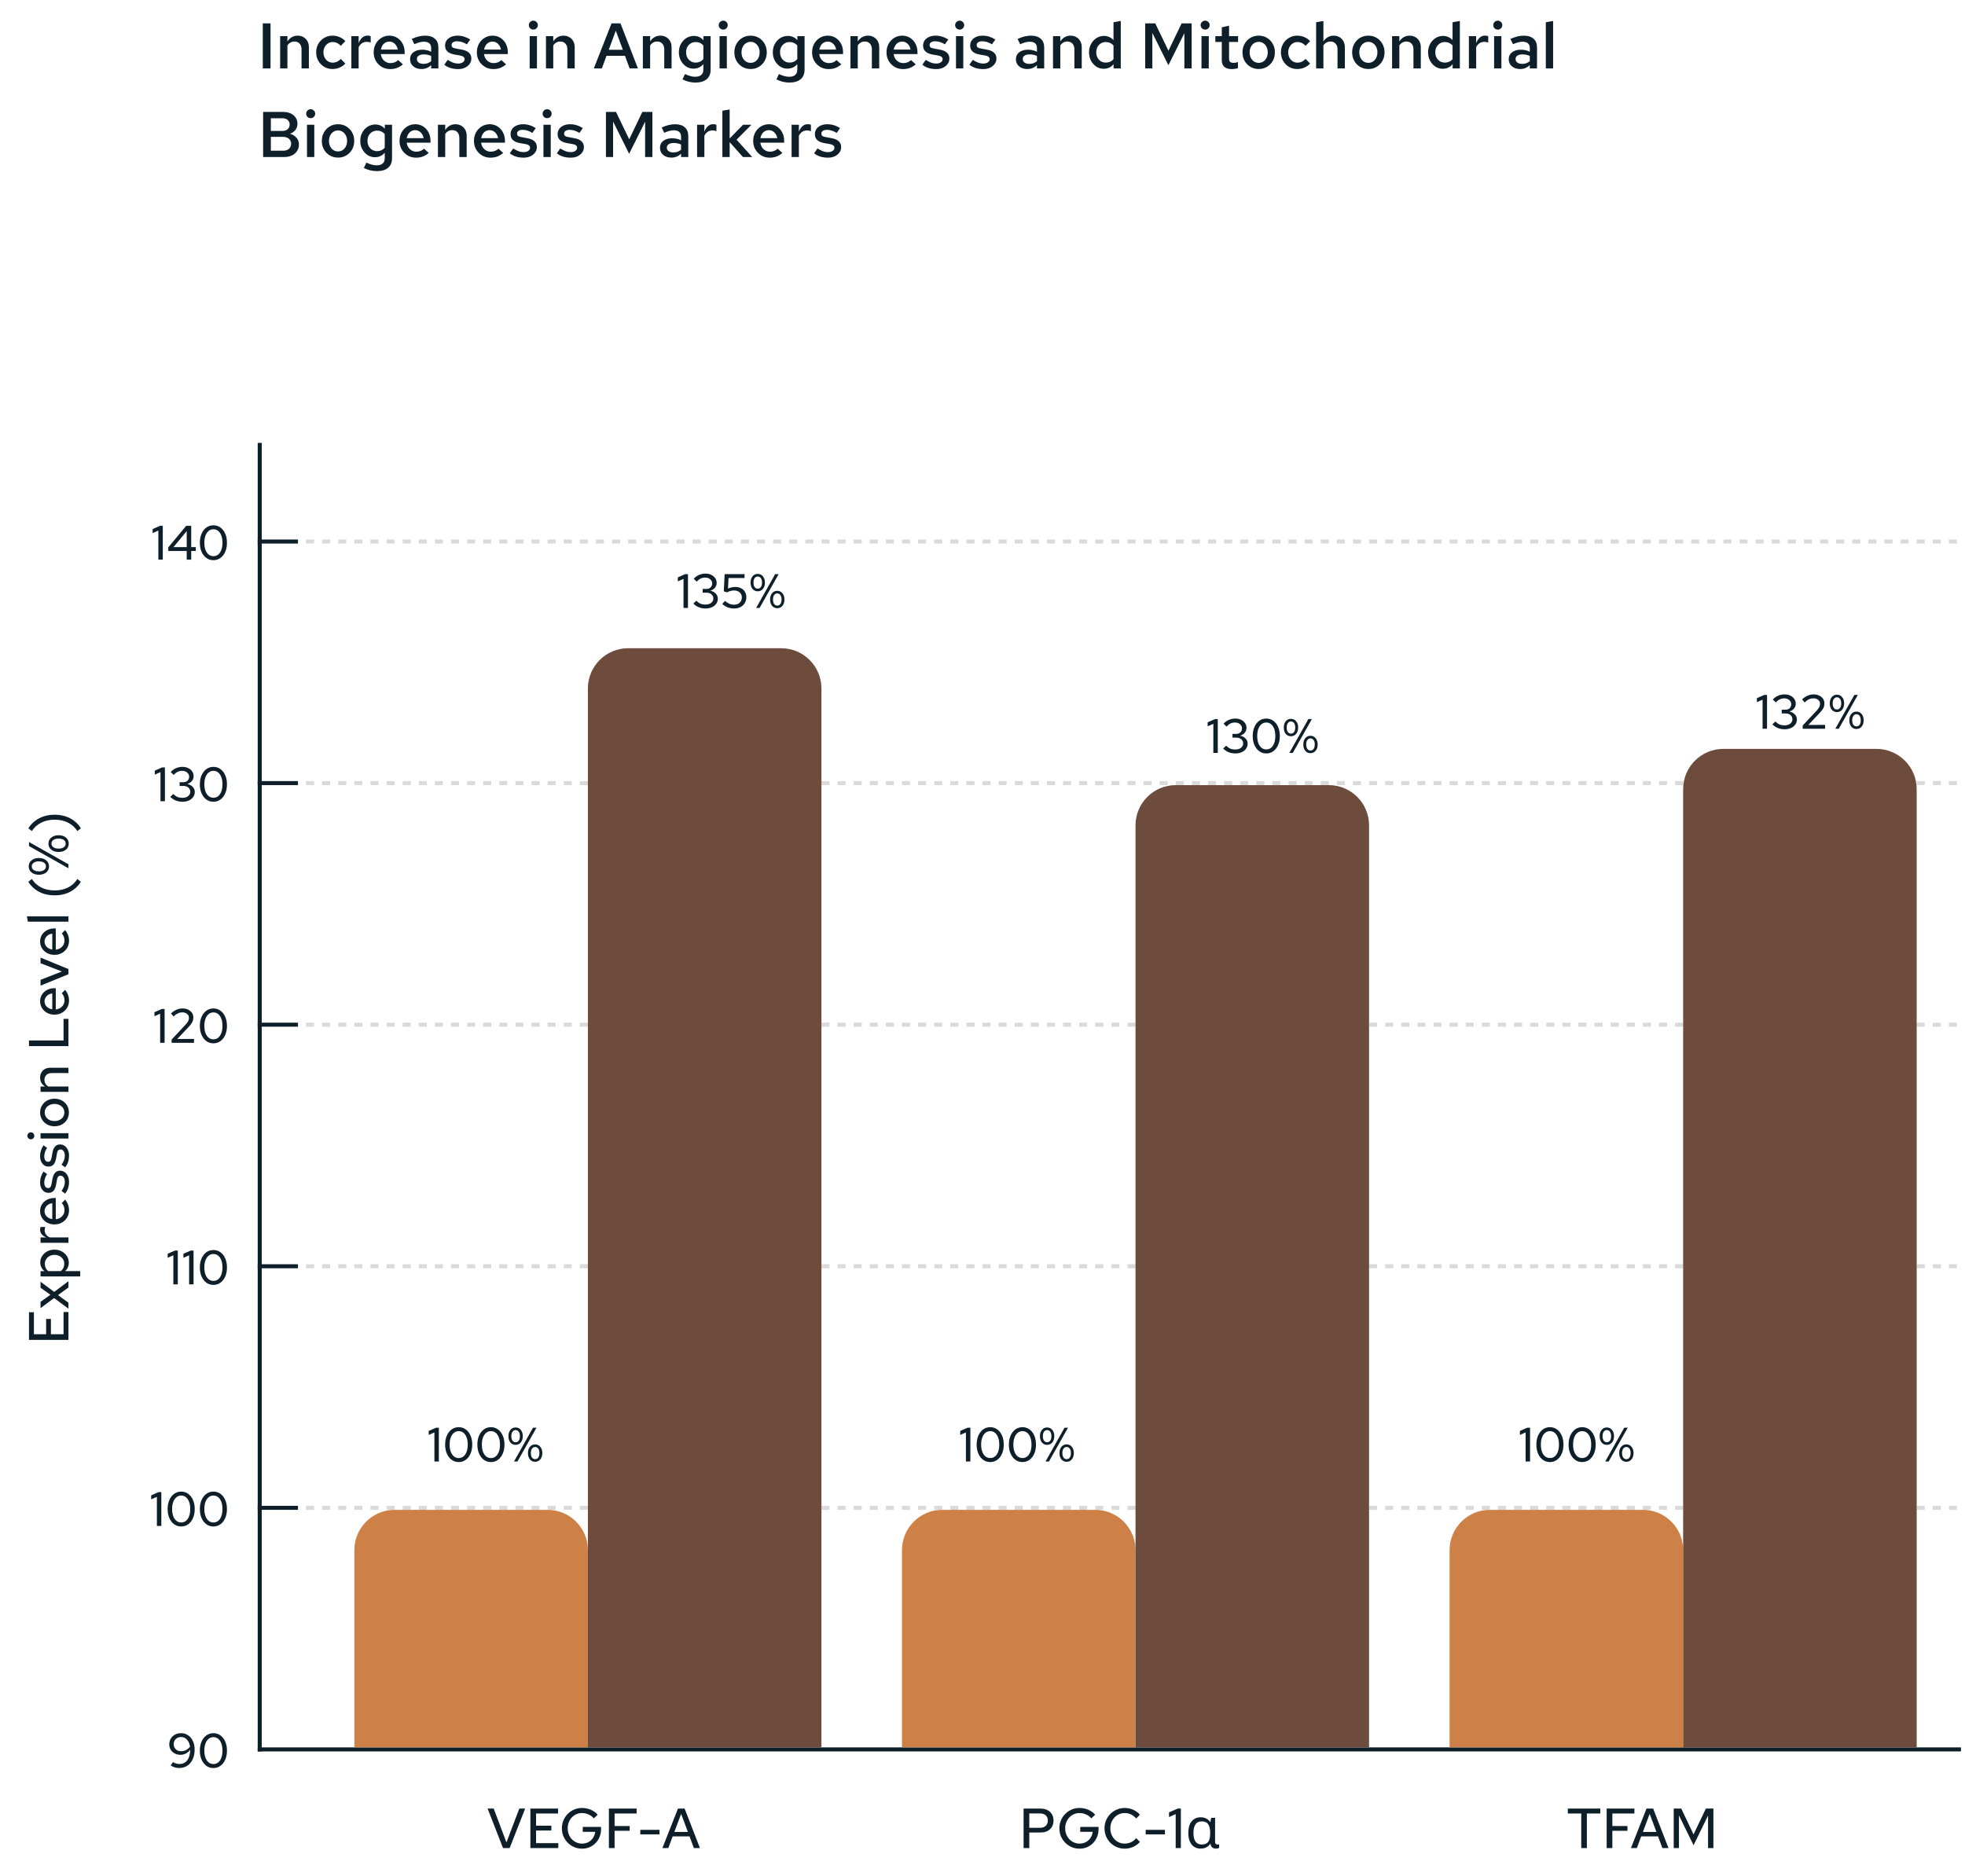 <svg xmlns="http://www.w3.org/2000/svg" fill="none" viewBox="0 0 488 466" height="466" width="488">
<line stroke="#0F1F29" y2="435" x2="64.5" y1="110" x1="64.5"></line>
<line stroke="#0F1F29" y2="434.5" x2="487" y1="434.5" x1="64"></line>
<line stroke="#0F1F29" y2="134.5" x2="74" y1="134.5" x1="64"></line>
<line stroke="#0F1F29" y2="194.5" x2="74" y1="194.5" x1="64"></line>
<line stroke="#0F1F29" y2="254.5" x2="74" y1="254.5" x1="64"></line>
<line stroke="#0F1F29" y2="314.5" x2="74" y1="314.5" x1="64"></line>
<line stroke="#0F1F29" y2="374.5" x2="74" y1="374.5" x1="64"></line>
<line stroke-dasharray="2 2" stroke="#DADADA" y2="134.5" x2="488" y1="134.5" x1="76"></line>
<line stroke-dasharray="2 2" stroke="#DADADA" y2="194.5" x2="488" y1="194.5" x1="76"></line>
<line stroke-dasharray="2 2" stroke="#DADADA" y2="254.5" x2="488" y1="254.5" x1="76"></line>
<line stroke-dasharray="2 2" stroke="#DADADA" y2="314.5" x2="488" y1="314.5" x1="76"></line>
<line stroke-dasharray="2 2" stroke="#DADADA" y2="374.5" x2="488" y1="374.5" x1="76"></line>
<path fill="#0F1F29" d="M44.953 430.468C45.617 430.468 46.201 430.64 46.705 430.984C47.217 431.328 47.617 431.808 47.905 432.424C48.193 433.032 48.337 433.736 48.337 434.536C48.337 435.456 48.177 436.26 47.857 436.948C47.537 437.636 47.089 438.172 46.513 438.556C45.937 438.932 45.265 439.12 44.497 439.12C44.121 439.12 43.741 439.064 43.357 438.952C42.981 438.832 42.657 438.672 42.385 438.472L42.973 437.644C43.213 437.804 43.469 437.924 43.741 438.004C44.013 438.084 44.293 438.124 44.581 438.124C45.125 438.124 45.593 437.984 45.985 437.704C46.385 437.424 46.689 437.02 46.897 436.492C47.113 435.956 47.225 435.32 47.233 434.584C46.937 434.984 46.577 435.296 46.153 435.52C45.737 435.736 45.305 435.844 44.857 435.844C44.305 435.844 43.817 435.732 43.393 435.508C42.969 435.284 42.637 434.976 42.397 434.584C42.157 434.192 42.037 433.744 42.037 433.24C42.037 432.704 42.165 432.228 42.421 431.812C42.677 431.396 43.021 431.068 43.453 430.828C43.893 430.588 44.393 430.468 44.953 430.468ZM45.013 434.956C45.437 434.956 45.837 434.856 46.213 434.656C46.589 434.456 46.913 434.184 47.185 433.84C47.129 433.352 46.997 432.928 46.789 432.568C46.589 432.208 46.337 431.928 46.033 431.728C45.729 431.528 45.377 431.428 44.977 431.428C44.625 431.428 44.309 431.504 44.029 431.656C43.749 431.808 43.529 432.02 43.369 432.292C43.217 432.564 43.141 432.872 43.141 433.216C43.141 433.552 43.221 433.852 43.381 434.116C43.541 434.38 43.761 434.588 44.041 434.74C44.321 434.884 44.645 434.956 45.013 434.956ZM53.004 439.132C52.34 439.132 51.756 438.948 51.252 438.58C50.748 438.212 50.352 437.704 50.064 437.056C49.776 436.4 49.632 435.648 49.632 434.8C49.632 433.944 49.776 433.192 50.064 432.544C50.352 431.896 50.748 431.388 51.252 431.02C51.756 430.652 52.34 430.468 53.004 430.468C53.66 430.468 54.24 430.652 54.744 431.02C55.256 431.388 55.652 431.896 55.932 432.544C56.22 433.192 56.364 433.944 56.364 434.8C56.364 435.648 56.22 436.4 55.932 437.056C55.652 437.704 55.256 438.212 54.744 438.58C54.24 438.948 53.66 439.132 53.004 439.132ZM53.004 438.136C53.46 438.136 53.856 438 54.192 437.728C54.528 437.456 54.788 437.068 54.972 436.564C55.156 436.06 55.248 435.472 55.248 434.8C55.248 434.12 55.156 433.532 54.972 433.036C54.788 432.532 54.528 432.144 54.192 431.872C53.856 431.592 53.46 431.452 53.004 431.452C52.548 431.452 52.152 431.592 51.816 431.872C51.48 432.144 51.216 432.532 51.024 433.036C50.84 433.532 50.748 434.12 50.748 434.8C50.748 435.472 50.84 436.06 51.024 436.564C51.216 437.068 51.48 437.456 51.816 437.728C52.152 438 52.548 438.136 53.004 438.136Z"></path>
<path fill="#0F1F29" d="M38.962 379V371.776L37.546 372.4V371.404L39.382 370.6H40.066V379H38.962ZM45 379.132C44.336 379.132 43.752 378.948 43.248 378.58C42.744 378.212 42.348 377.704 42.06 377.056C41.772 376.4 41.628 375.648 41.628 374.8C41.628 373.944 41.772 373.192 42.06 372.544C42.348 371.896 42.744 371.388 43.248 371.02C43.752 370.652 44.336 370.468 45 370.468C45.656 370.468 46.236 370.652 46.74 371.02C47.252 371.388 47.648 371.896 47.928 372.544C48.216 373.192 48.36 373.944 48.36 374.8C48.36 375.648 48.216 376.4 47.928 377.056C47.648 377.704 47.252 378.212 46.74 378.58C46.236 378.948 45.656 379.132 45 379.132ZM45 378.136C45.456 378.136 45.852 378 46.188 377.728C46.524 377.456 46.784 377.068 46.968 376.564C47.152 376.06 47.244 375.472 47.244 374.8C47.244 374.12 47.152 373.532 46.968 373.036C46.784 372.532 46.524 372.144 46.188 371.872C45.852 371.592 45.456 371.452 45 371.452C44.544 371.452 44.148 371.592 43.812 371.872C43.476 372.144 43.212 372.532 43.02 373.036C42.836 373.532 42.744 374.12 42.744 374.8C42.744 375.472 42.836 376.06 43.02 376.564C43.212 377.068 43.476 377.456 43.812 377.728C44.148 378 44.544 378.136 45 378.136ZM53.004 379.132C52.34 379.132 51.756 378.948 51.252 378.58C50.748 378.212 50.352 377.704 50.064 377.056C49.776 376.4 49.632 375.648 49.632 374.8C49.632 373.944 49.776 373.192 50.064 372.544C50.352 371.896 50.748 371.388 51.252 371.02C51.756 370.652 52.34 370.468 53.004 370.468C53.66 370.468 54.24 370.652 54.744 371.02C55.256 371.388 55.652 371.896 55.932 372.544C56.22 373.192 56.364 373.944 56.364 374.8C56.364 375.648 56.22 376.4 55.932 377.056C55.652 377.704 55.256 378.212 54.744 378.58C54.24 378.948 53.66 379.132 53.004 379.132ZM53.004 378.136C53.46 378.136 53.856 378 54.192 377.728C54.528 377.456 54.788 377.068 54.972 376.564C55.156 376.06 55.248 375.472 55.248 374.8C55.248 374.12 55.156 373.532 54.972 373.036C54.788 372.532 54.528 372.144 54.192 371.872C53.856 371.592 53.46 371.452 53.004 371.452C52.548 371.452 52.152 371.592 51.816 371.872C51.48 372.144 51.216 372.532 51.024 373.036C50.84 373.532 50.748 374.12 50.748 374.8C50.748 375.472 50.84 376.06 51.024 376.564C51.216 377.068 51.48 377.456 51.816 377.728C52.152 378 52.548 378.136 53.004 378.136Z"></path>
<path fill="#0F1F29" d="M43.052 319V311.776L41.636 312.4V311.404L43.472 310.6H44.156V319H43.052ZM46.966 319V311.776L45.55 312.4V311.404L47.386 310.6H48.07V319H46.966ZM53.004 319.132C52.34 319.132 51.756 318.948 51.252 318.58C50.748 318.212 50.352 317.704 50.064 317.056C49.776 316.4 49.632 315.648 49.632 314.8C49.632 313.944 49.776 313.192 50.064 312.544C50.352 311.896 50.748 311.388 51.252 311.02C51.756 310.652 52.34 310.468 53.004 310.468C53.66 310.468 54.24 310.652 54.744 311.02C55.256 311.388 55.652 311.896 55.932 312.544C56.22 313.192 56.364 313.944 56.364 314.8C56.364 315.648 56.22 316.4 55.932 317.056C55.652 317.704 55.256 318.212 54.744 318.58C54.24 318.948 53.66 319.132 53.004 319.132ZM53.004 318.136C53.46 318.136 53.856 318 54.192 317.728C54.528 317.456 54.788 317.068 54.972 316.564C55.156 316.06 55.248 315.472 55.248 314.8C55.248 314.12 55.156 313.532 54.972 313.036C54.788 312.532 54.528 312.144 54.192 311.872C53.856 311.592 53.46 311.452 53.004 311.452C52.548 311.452 52.152 311.592 51.816 311.872C51.48 312.144 51.216 312.532 51.024 313.036C50.84 313.532 50.748 314.12 50.748 314.8C50.748 315.472 50.84 316.06 51.024 316.564C51.216 317.068 51.48 317.456 51.816 317.728C52.152 318 52.548 318.136 53.004 318.136Z"></path>
<path fill="#0F1F29" d="M39.771 259V251.776L38.355 252.4V251.404L40.191 250.6H40.875V259H39.771ZM42.617 259V258.196L46.025 254.56C46.257 254.312 46.437 254.092 46.565 253.9C46.701 253.7 46.793 253.512 46.841 253.336C46.897 253.16 46.925 252.976 46.925 252.784C46.925 252.392 46.769 252.072 46.457 251.824C46.153 251.568 45.765 251.44 45.293 251.44C44.909 251.44 44.549 251.516 44.213 251.668C43.877 251.82 43.505 252.084 43.097 252.46L42.461 251.704C42.917 251.288 43.377 250.98 43.841 250.78C44.313 250.572 44.805 250.468 45.317 250.468C45.845 250.468 46.309 250.564 46.709 250.756C47.117 250.948 47.437 251.212 47.669 251.548C47.901 251.884 48.017 252.272 48.017 252.712C48.017 252.992 47.981 253.252 47.909 253.492C47.837 253.724 47.709 253.972 47.525 254.236C47.349 254.492 47.101 254.792 46.781 255.136L44.021 258.052L48.185 258.04V259H42.617ZM53.004 259.132C52.34 259.132 51.756 258.948 51.252 258.58C50.748 258.212 50.352 257.704 50.064 257.056C49.776 256.4 49.632 255.648 49.632 254.8C49.632 253.944 49.776 253.192 50.064 252.544C50.352 251.896 50.748 251.388 51.252 251.02C51.756 250.652 52.34 250.468 53.004 250.468C53.66 250.468 54.24 250.652 54.744 251.02C55.256 251.388 55.652 251.896 55.932 252.544C56.22 253.192 56.364 253.944 56.364 254.8C56.364 255.648 56.22 256.4 55.932 257.056C55.652 257.704 55.256 258.212 54.744 258.58C54.24 258.948 53.66 259.132 53.004 259.132ZM53.004 258.136C53.46 258.136 53.856 258 54.192 257.728C54.528 257.456 54.788 257.068 54.972 256.564C55.156 256.06 55.248 255.472 55.248 254.8C55.248 254.12 55.156 253.532 54.972 253.036C54.788 252.532 54.528 252.144 54.192 251.872C53.856 251.592 53.46 251.452 53.004 251.452C52.548 251.452 52.152 251.592 51.816 251.872C51.48 252.144 51.216 252.532 51.024 253.036C50.84 253.532 50.748 254.12 50.748 254.8C50.748 255.472 50.84 256.06 51.024 256.564C51.216 257.068 51.48 257.456 51.816 257.728C52.152 258 52.548 258.136 53.004 258.136Z"></path>
<path fill="#0F1F29" d="M39.853 199V191.776L38.437 192.4V191.404L40.273 190.6H40.957V199H39.853ZM45.327 199.132C44.727 199.132 44.167 199.028 43.647 198.82C43.127 198.612 42.675 198.308 42.291 197.908L43.035 197.2C43.379 197.544 43.727 197.792 44.079 197.944C44.431 198.088 44.843 198.16 45.315 198.16C45.699 198.16 46.035 198.096 46.323 197.968C46.619 197.84 46.847 197.66 47.007 197.428C47.175 197.196 47.259 196.932 47.259 196.636C47.259 196.356 47.187 196.108 47.043 195.892C46.907 195.676 46.715 195.508 46.467 195.388C46.227 195.268 45.943 195.208 45.615 195.208H44.607V194.272H45.543C45.975 194.272 46.319 194.148 46.575 193.9C46.839 193.644 46.971 193.312 46.971 192.904C46.971 192.632 46.895 192.388 46.743 192.172C46.599 191.948 46.399 191.772 46.143 191.644C45.887 191.516 45.595 191.452 45.267 191.452C44.843 191.452 44.467 191.528 44.139 191.68C43.819 191.832 43.483 192.092 43.131 192.46L42.387 191.74C42.771 191.324 43.211 191.008 43.707 190.792C44.211 190.576 44.743 190.468 45.303 190.468C45.839 190.468 46.315 190.568 46.731 190.768C47.155 190.968 47.487 191.244 47.727 191.596C47.967 191.948 48.087 192.348 48.087 192.796C48.087 193.244 47.939 193.644 47.643 193.996C47.355 194.34 46.975 194.58 46.503 194.716C47.071 194.836 47.523 195.076 47.859 195.436C48.203 195.788 48.375 196.208 48.375 196.696C48.375 197.16 48.243 197.58 47.979 197.956C47.715 198.324 47.355 198.612 46.899 198.82C46.443 199.028 45.919 199.132 45.327 199.132ZM53.004 199.132C52.34 199.132 51.756 198.948 51.252 198.58C50.748 198.212 50.352 197.704 50.064 197.056C49.776 196.4 49.632 195.648 49.632 194.8C49.632 193.944 49.776 193.192 50.064 192.544C50.352 191.896 50.748 191.388 51.252 191.02C51.756 190.652 52.34 190.468 53.004 190.468C53.66 190.468 54.24 190.652 54.744 191.02C55.256 191.388 55.652 191.896 55.932 192.544C56.22 193.192 56.364 193.944 56.364 194.8C56.364 195.648 56.22 196.4 55.932 197.056C55.652 197.704 55.256 198.212 54.744 198.58C54.24 198.948 53.66 199.132 53.004 199.132ZM53.004 198.136C53.46 198.136 53.856 198 54.192 197.728C54.528 197.456 54.788 197.068 54.972 196.564C55.156 196.06 55.248 195.472 55.248 194.8C55.248 194.12 55.156 193.532 54.972 193.036C54.788 192.532 54.528 192.144 54.192 191.872C53.856 191.592 53.46 191.452 53.004 191.452C52.548 191.452 52.152 191.592 51.816 191.872C51.48 192.144 51.216 192.532 51.024 193.036C50.84 193.532 50.748 194.12 50.748 194.8C50.748 195.472 50.84 196.06 51.024 196.564C51.216 197.068 51.48 197.456 51.816 197.728C52.152 198 52.548 198.136 53.004 198.136Z"></path>
<path fill="#0F1F29" d="M39.325 139V131.776L37.909 132.4V131.404L39.745 130.6H40.429V139H39.325ZM46.371 139V136.852H41.788V135.952L46.239 130.6H47.487V135.88H48.627V136.852H47.487V139H46.371ZM43.096 135.88H46.371V131.908L43.096 135.88ZM53.004 139.132C52.34 139.132 51.756 138.948 51.252 138.58C50.748 138.212 50.352 137.704 50.064 137.056C49.776 136.4 49.632 135.648 49.632 134.8C49.632 133.944 49.776 133.192 50.064 132.544C50.352 131.896 50.748 131.388 51.252 131.02C51.756 130.652 52.34 130.468 53.004 130.468C53.66 130.468 54.24 130.652 54.744 131.02C55.256 131.388 55.652 131.896 55.932 132.544C56.22 133.192 56.364 133.944 56.364 134.8C56.364 135.648 56.22 136.4 55.932 137.056C55.652 137.704 55.256 138.212 54.744 138.58C54.24 138.948 53.66 139.132 53.004 139.132ZM53.004 138.136C53.46 138.136 53.856 138 54.192 137.728C54.528 137.456 54.788 137.068 54.972 136.564C55.156 136.06 55.248 135.472 55.248 134.8C55.248 134.12 55.156 133.532 54.972 133.036C54.788 132.532 54.528 132.144 54.192 131.872C53.856 131.592 53.46 131.452 53.004 131.452C52.548 131.452 52.152 131.592 51.816 131.872C51.48 132.144 51.216 132.532 51.024 133.036C50.84 133.532 50.748 134.12 50.748 134.8C50.748 135.472 50.84 136.06 51.024 136.564C51.216 137.068 51.48 137.456 51.816 137.728C52.152 138 52.548 138.136 53.004 138.136Z"></path>
<path fill="#0F1F29" d="M65.264 17V5.8H67.184V17H65.264ZM69.573 17V8.984H71.381V10.296C71.691 9.816 72.058 9.459 72.485 9.224C72.912 8.979 73.392 8.856 73.925 8.856C74.469 8.856 74.949 8.979 75.365 9.224C75.781 9.459 76.106 9.789 76.341 10.216C76.587 10.643 76.709 11.144 76.709 11.72V17H74.885V12.232C74.885 11.645 74.725 11.181 74.405 10.84C74.085 10.488 73.659 10.312 73.125 10.312C72.763 10.312 72.432 10.397 72.133 10.568C71.845 10.728 71.594 10.968 71.381 11.288V17H69.573ZM82.566 17.144C81.808 17.144 81.12 16.963 80.502 16.6C79.894 16.227 79.408 15.725 79.046 15.096C78.694 14.467 78.518 13.768 78.518 13C78.518 12.221 78.694 11.523 79.046 10.904C79.408 10.275 79.894 9.779 80.502 9.416C81.12 9.043 81.808 8.856 82.566 8.856C83.184 8.856 83.771 8.973 84.326 9.208C84.891 9.443 85.371 9.779 85.766 10.216L84.646 11.384C84.368 11.075 84.059 10.84 83.718 10.68C83.376 10.52 83.014 10.44 82.63 10.44C82.192 10.44 81.798 10.557 81.446 10.792C81.104 11.016 80.832 11.32 80.63 11.704C80.427 12.088 80.326 12.52 80.326 13C80.326 13.48 80.427 13.917 80.63 14.312C80.832 14.696 81.104 15 81.446 15.224C81.798 15.448 82.192 15.56 82.63 15.56C83.014 15.56 83.376 15.48 83.718 15.32C84.059 15.16 84.368 14.931 84.646 14.632L85.766 15.784C85.371 16.221 84.891 16.557 84.326 16.792C83.771 17.027 83.184 17.144 82.566 17.144ZM87.261 17V8.984H89.069V10.712C89.303 10.104 89.607 9.64 89.981 9.32C90.354 9 90.786 8.84 91.277 8.84C91.437 8.851 91.575 8.867 91.693 8.888C91.81 8.899 91.933 8.936 92.061 9V10.584C91.922 10.52 91.762 10.472 91.581 10.44C91.41 10.408 91.239 10.392 91.069 10.392C90.631 10.392 90.237 10.509 89.885 10.744C89.543 10.979 89.271 11.304 89.069 11.72V17H87.261ZM96.895 17.16C96.127 17.16 95.433 16.979 94.815 16.616C94.196 16.243 93.706 15.747 93.343 15.128C92.98 14.499 92.799 13.789 92.799 13C92.799 12.211 92.969 11.507 93.311 10.888C93.652 10.269 94.116 9.779 94.703 9.416C95.3 9.043 95.962 8.856 96.687 8.856C97.433 8.856 98.09 9.037 98.655 9.4C99.231 9.763 99.679 10.253 99.999 10.872C100.33 11.491 100.495 12.2 100.495 13V13.432H94.575C94.639 13.869 94.778 14.259 94.991 14.6C95.215 14.931 95.498 15.192 95.839 15.384C96.191 15.576 96.57 15.672 96.975 15.672C97.348 15.672 97.7 15.608 98.031 15.48C98.372 15.341 98.655 15.155 98.879 14.92L100.063 15.992C99.572 16.397 99.071 16.696 98.559 16.888C98.058 17.069 97.503 17.16 96.895 17.16ZM94.591 12.312H98.783C98.719 11.928 98.585 11.587 98.383 11.288C98.191 10.989 97.945 10.755 97.647 10.584C97.359 10.413 97.039 10.328 96.687 10.328C96.335 10.328 96.01 10.413 95.711 10.584C95.423 10.744 95.183 10.973 94.991 11.272C94.799 11.571 94.665 11.917 94.591 12.312ZM104.693 17.144C104.138 17.144 103.642 17.043 103.205 16.84C102.778 16.627 102.442 16.339 102.197 15.976C101.962 15.603 101.845 15.176 101.845 14.696C101.845 14.216 101.967 13.8 102.213 13.448C102.469 13.096 102.826 12.824 103.285 12.632C103.743 12.44 104.287 12.344 104.917 12.344C105.29 12.344 105.658 12.387 106.021 12.472C106.383 12.547 106.735 12.675 107.077 12.856V11.96C107.077 11.427 106.922 11.027 106.613 10.76C106.314 10.493 105.855 10.36 105.237 10.36C104.906 10.36 104.549 10.413 104.165 10.52C103.791 10.616 103.37 10.771 102.901 10.984L102.261 9.672C103.434 9.128 104.543 8.856 105.589 8.856C106.634 8.856 107.439 9.112 108.005 9.624C108.581 10.125 108.869 10.84 108.869 11.768V17H107.077V16.168C106.735 16.499 106.367 16.744 105.973 16.904C105.578 17.064 105.151 17.144 104.693 17.144ZM103.541 14.664C103.541 15.037 103.69 15.331 103.989 15.544C104.287 15.757 104.687 15.864 105.189 15.864C105.551 15.864 105.887 15.811 106.197 15.704C106.517 15.587 106.81 15.416 107.077 15.192V13.896C106.799 13.768 106.511 13.672 106.213 13.608C105.914 13.544 105.589 13.512 105.237 13.512C104.714 13.512 104.298 13.613 103.989 13.816C103.69 14.019 103.541 14.301 103.541 14.664ZM113.778 17.16C113.095 17.16 112.455 17.069 111.858 16.888C111.271 16.696 110.764 16.424 110.338 16.072L111.186 14.872C111.719 15.203 112.178 15.437 112.562 15.576C112.956 15.715 113.356 15.784 113.762 15.784C114.242 15.784 114.631 15.683 114.93 15.48C115.228 15.277 115.378 15.016 115.378 14.696C115.378 14.451 115.287 14.259 115.106 14.12C114.935 13.971 114.652 13.859 114.258 13.784L112.85 13.544C112.071 13.395 111.49 13.139 111.106 12.776C110.722 12.413 110.53 11.933 110.53 11.336C110.53 10.835 110.658 10.403 110.914 10.04C111.18 9.667 111.543 9.379 112.002 9.176C112.471 8.963 113.015 8.856 113.634 8.856C114.188 8.856 114.727 8.936 115.25 9.096C115.772 9.256 116.284 9.496 116.786 9.816L115.938 11.016C115.532 10.749 115.127 10.557 114.722 10.44C114.327 10.312 113.927 10.248 113.522 10.248C113.106 10.248 112.77 10.333 112.514 10.504C112.268 10.664 112.146 10.888 112.146 11.176C112.146 11.432 112.226 11.629 112.386 11.768C112.556 11.896 112.85 11.992 113.266 12.056L114.69 12.328C115.49 12.467 116.082 12.723 116.466 13.096C116.86 13.459 117.058 13.944 117.058 14.552C117.058 15.043 116.914 15.485 116.626 15.88C116.338 16.275 115.948 16.589 115.458 16.824C114.967 17.048 114.407 17.16 113.778 17.16ZM122.52 17.16C121.752 17.16 121.059 16.979 120.44 16.616C119.821 16.243 119.331 15.747 118.968 15.128C118.605 14.499 118.424 13.789 118.424 13C118.424 12.211 118.595 11.507 118.936 10.888C119.277 10.269 119.741 9.779 120.328 9.416C120.925 9.043 121.587 8.856 122.312 8.856C123.059 8.856 123.715 9.037 124.28 9.4C124.856 9.763 125.304 10.253 125.624 10.872C125.955 11.491 126.12 12.2 126.12 13V13.432H120.2C120.264 13.869 120.403 14.259 120.616 14.6C120.84 14.931 121.123 15.192 121.464 15.384C121.816 15.576 122.195 15.672 122.6 15.672C122.973 15.672 123.325 15.608 123.656 15.48C123.997 15.341 124.28 15.155 124.504 14.92L125.688 15.992C125.197 16.397 124.696 16.696 124.184 16.888C123.683 17.069 123.128 17.16 122.52 17.16ZM120.216 12.312H124.408C124.344 11.928 124.211 11.587 124.008 11.288C123.816 10.989 123.571 10.755 123.272 10.584C122.984 10.413 122.664 10.328 122.312 10.328C121.96 10.328 121.635 10.413 121.336 10.584C121.048 10.744 120.808 10.973 120.616 11.272C120.424 11.571 120.291 11.917 120.216 12.312ZM131.542 17V8.984H133.35V17H131.542ZM132.454 7.352C132.144 7.352 131.878 7.245 131.654 7.032C131.44 6.808 131.334 6.547 131.334 6.248C131.334 5.939 131.44 5.677 131.654 5.464C131.878 5.24 132.144 5.128 132.454 5.128C132.763 5.128 133.024 5.24 133.238 5.464C133.462 5.677 133.574 5.933 133.574 6.232C133.574 6.541 133.462 6.808 133.238 7.032C133.024 7.245 132.763 7.352 132.454 7.352ZM135.589 17V8.984H137.397V10.296C137.706 9.816 138.074 9.459 138.501 9.224C138.927 8.979 139.407 8.856 139.941 8.856C140.485 8.856 140.965 8.979 141.381 9.224C141.797 9.459 142.122 9.789 142.357 10.216C142.602 10.643 142.725 11.144 142.725 11.72V17H140.901V12.232C140.901 11.645 140.741 11.181 140.421 10.84C140.101 10.488 139.674 10.312 139.141 10.312C138.778 10.312 138.447 10.397 138.149 10.568C137.861 10.728 137.61 10.968 137.397 11.288V17H135.589ZM147.471 17L151.871 5.8H154.095L158.431 17H156.367L155.215 13.864H150.623L149.471 17H147.471ZM151.183 12.36H154.687L152.927 7.624L151.183 12.36ZM159.651 17V8.984H161.459V10.296C161.769 9.816 162.137 9.459 162.563 9.224C162.99 8.979 163.47 8.856 164.003 8.856C164.547 8.856 165.027 8.979 165.443 9.224C165.859 9.459 166.185 9.789 166.419 10.216C166.665 10.643 166.787 11.144 166.787 11.72V17H164.963V12.232C164.963 11.645 164.803 11.181 164.483 10.84C164.163 10.488 163.737 10.312 163.203 10.312C162.841 10.312 162.51 10.397 162.211 10.568C161.923 10.728 161.673 10.968 161.459 11.288V17H159.651ZM172.708 20.504C172.142 20.504 171.582 20.435 171.028 20.296C170.473 20.157 169.961 19.965 169.492 19.72L170.116 18.392C170.596 18.616 171.033 18.781 171.428 18.888C171.833 19.005 172.233 19.064 172.628 19.064C173.3 19.064 173.806 18.915 174.148 18.616C174.5 18.317 174.676 17.875 174.676 17.288V15.928C174.388 16.28 174.03 16.557 173.604 16.76C173.177 16.952 172.713 17.048 172.212 17.048C171.54 17.048 170.932 16.867 170.388 16.504C169.844 16.131 169.406 15.64 169.076 15.032C168.756 14.413 168.596 13.725 168.596 12.968C168.596 12.211 168.761 11.528 169.092 10.92C169.422 10.312 169.87 9.827 170.436 9.464C171.012 9.101 171.646 8.92 172.34 8.92C172.809 8.92 173.246 9.011 173.652 9.192C174.057 9.373 174.404 9.64 174.692 9.992V8.984H176.484V17.288C176.484 18.323 176.158 19.117 175.508 19.672C174.857 20.227 173.924 20.504 172.708 20.504ZM172.772 15.544C173.156 15.544 173.513 15.469 173.844 15.32C174.174 15.16 174.452 14.941 174.676 14.664V11.304C174.441 11.027 174.158 10.813 173.828 10.664C173.497 10.515 173.145 10.44 172.772 10.44C172.313 10.44 171.902 10.552 171.54 10.776C171.188 10.989 170.905 11.288 170.692 11.672C170.489 12.045 170.388 12.483 170.388 12.984C170.388 13.464 170.489 13.901 170.692 14.296C170.905 14.68 171.188 14.984 171.54 15.208C171.902 15.432 172.313 15.544 172.772 15.544ZM178.698 17V8.984H180.506V17H178.698ZM179.61 7.352C179.3 7.352 179.034 7.245 178.81 7.032C178.596 6.808 178.49 6.547 178.49 6.248C178.49 5.939 178.596 5.677 178.81 5.464C179.034 5.24 179.3 5.128 179.61 5.128C179.919 5.128 180.18 5.24 180.394 5.464C180.618 5.677 180.73 5.933 180.73 6.232C180.73 6.541 180.618 6.808 180.394 7.032C180.18 7.245 179.919 7.352 179.61 7.352ZM186.409 17.144C185.652 17.144 184.964 16.963 184.345 16.6C183.737 16.237 183.257 15.747 182.905 15.128C182.553 14.499 182.377 13.789 182.377 13C182.377 12.211 182.553 11.507 182.905 10.888C183.257 10.259 183.737 9.763 184.345 9.4C184.953 9.037 185.641 8.856 186.409 8.856C187.177 8.856 187.86 9.037 188.457 9.4C189.065 9.763 189.545 10.259 189.897 10.888C190.249 11.507 190.425 12.211 190.425 13C190.425 13.789 190.249 14.499 189.897 15.128C189.545 15.747 189.065 16.237 188.457 16.6C187.86 16.963 187.177 17.144 186.409 17.144ZM186.409 15.608C186.846 15.608 187.23 15.496 187.561 15.272C187.902 15.048 188.169 14.739 188.361 14.344C188.553 13.939 188.649 13.491 188.649 13C188.649 12.499 188.553 12.056 188.361 11.672C188.169 11.277 187.902 10.968 187.561 10.744C187.23 10.509 186.846 10.392 186.409 10.392C185.972 10.392 185.582 10.509 185.241 10.744C184.9 10.968 184.633 11.277 184.441 11.672C184.249 12.056 184.153 12.499 184.153 13C184.153 13.501 184.249 13.949 184.441 14.344C184.633 14.739 184.9 15.048 185.241 15.272C185.582 15.496 185.972 15.608 186.409 15.608ZM196.036 20.504C195.471 20.504 194.911 20.435 194.356 20.296C193.801 20.157 193.289 19.965 192.82 19.72L193.444 18.392C193.924 18.616 194.361 18.781 194.756 18.888C195.161 19.005 195.561 19.064 195.956 19.064C196.628 19.064 197.135 18.915 197.476 18.616C197.828 18.317 198.004 17.875 198.004 17.288V15.928C197.716 16.28 197.359 16.557 196.932 16.76C196.505 16.952 196.041 17.048 195.54 17.048C194.868 17.048 194.26 16.867 193.716 16.504C193.172 16.131 192.735 15.64 192.404 15.032C192.084 14.413 191.924 13.725 191.924 12.968C191.924 12.211 192.089 11.528 192.42 10.92C192.751 10.312 193.199 9.827 193.764 9.464C194.34 9.101 194.975 8.92 195.668 8.92C196.137 8.92 196.575 9.011 196.98 9.192C197.385 9.373 197.732 9.64 198.02 9.992V8.984H199.812V17.288C199.812 18.323 199.487 19.117 198.836 19.672C198.185 20.227 197.252 20.504 196.036 20.504ZM196.1 15.544C196.484 15.544 196.841 15.469 197.172 15.32C197.503 15.16 197.78 14.941 198.004 14.664V11.304C197.769 11.027 197.487 10.813 197.156 10.664C196.825 10.515 196.473 10.44 196.1 10.44C195.641 10.44 195.231 10.552 194.868 10.776C194.516 10.989 194.233 11.288 194.02 11.672C193.817 12.045 193.716 12.483 193.716 12.984C193.716 13.464 193.817 13.901 194.02 14.296C194.233 14.68 194.516 14.984 194.868 15.208C195.231 15.432 195.641 15.544 196.1 15.544ZM205.77 17.16C205.002 17.16 204.309 16.979 203.69 16.616C203.071 16.243 202.581 15.747 202.218 15.128C201.855 14.499 201.674 13.789 201.674 13C201.674 12.211 201.845 11.507 202.186 10.888C202.527 10.269 202.991 9.779 203.578 9.416C204.175 9.043 204.837 8.856 205.562 8.856C206.309 8.856 206.965 9.037 207.53 9.4C208.106 9.763 208.554 10.253 208.874 10.872C209.205 11.491 209.37 12.2 209.37 13V13.432H203.45C203.514 13.869 203.653 14.259 203.866 14.6C204.09 14.931 204.373 15.192 204.714 15.384C205.066 15.576 205.445 15.672 205.85 15.672C206.223 15.672 206.575 15.608 206.906 15.48C207.247 15.341 207.53 15.155 207.754 14.92L208.938 15.992C208.447 16.397 207.946 16.696 207.434 16.888C206.933 17.069 206.378 17.16 205.77 17.16ZM203.466 12.312H207.658C207.594 11.928 207.461 11.587 207.258 11.288C207.066 10.989 206.821 10.755 206.522 10.584C206.234 10.413 205.914 10.328 205.562 10.328C205.21 10.328 204.885 10.413 204.586 10.584C204.298 10.744 204.058 10.973 203.866 11.272C203.674 11.571 203.541 11.917 203.466 12.312ZM211.214 17V8.984H213.022V10.296C213.331 9.816 213.699 9.459 214.126 9.224C214.552 8.979 215.032 8.856 215.566 8.856C216.11 8.856 216.59 8.979 217.006 9.224C217.422 9.459 217.747 9.789 217.982 10.216C218.227 10.643 218.35 11.144 218.35 11.72V17H216.526V12.232C216.526 11.645 216.366 11.181 216.046 10.84C215.726 10.488 215.299 10.312 214.766 10.312C214.403 10.312 214.072 10.397 213.774 10.568C213.486 10.728 213.235 10.968 213.022 11.288V17H211.214ZM224.254 17.16C223.486 17.16 222.793 16.979 222.174 16.616C221.556 16.243 221.065 15.747 220.702 15.128C220.34 14.499 220.158 13.789 220.158 13C220.158 12.211 220.329 11.507 220.67 10.888C221.012 10.269 221.476 9.779 222.062 9.416C222.66 9.043 223.321 8.856 224.046 8.856C224.793 8.856 225.449 9.037 226.014 9.4C226.59 9.763 227.038 10.253 227.358 10.872C227.689 11.491 227.854 12.2 227.854 13V13.432H221.934C221.998 13.869 222.137 14.259 222.35 14.6C222.574 14.931 222.857 15.192 223.198 15.384C223.55 15.576 223.929 15.672 224.334 15.672C224.708 15.672 225.06 15.608 225.39 15.48C225.732 15.341 226.014 15.155 226.238 14.92L227.422 15.992C226.932 16.397 226.43 16.696 225.918 16.888C225.417 17.069 224.862 17.16 224.254 17.16ZM221.95 12.312H226.142C226.078 11.928 225.945 11.587 225.742 11.288C225.55 10.989 225.305 10.755 225.006 10.584C224.718 10.413 224.398 10.328 224.046 10.328C223.694 10.328 223.369 10.413 223.07 10.584C222.782 10.744 222.542 10.973 222.35 11.272C222.158 11.571 222.025 11.917 221.95 12.312ZM232.496 17.16C231.814 17.16 231.174 17.069 230.576 16.888C229.99 16.696 229.483 16.424 229.056 16.072L229.904 14.872C230.438 15.203 230.896 15.437 231.28 15.576C231.675 15.715 232.075 15.784 232.48 15.784C232.96 15.784 233.35 15.683 233.648 15.48C233.947 15.277 234.096 15.016 234.096 14.696C234.096 14.451 234.006 14.259 233.824 14.12C233.654 13.971 233.371 13.859 232.976 13.784L231.568 13.544C230.79 13.395 230.208 13.139 229.824 12.776C229.44 12.413 229.248 11.933 229.248 11.336C229.248 10.835 229.376 10.403 229.632 10.04C229.899 9.667 230.262 9.379 230.72 9.176C231.19 8.963 231.734 8.856 232.352 8.856C232.907 8.856 233.446 8.936 233.968 9.096C234.491 9.256 235.003 9.496 235.504 9.816L234.656 11.016C234.251 10.749 233.846 10.557 233.44 10.44C233.046 10.312 232.646 10.248 232.24 10.248C231.824 10.248 231.488 10.333 231.232 10.504C230.987 10.664 230.864 10.888 230.864 11.176C230.864 11.432 230.944 11.629 231.104 11.768C231.275 11.896 231.568 11.992 231.984 12.056L233.408 12.328C234.208 12.467 234.8 12.723 235.184 13.096C235.579 13.459 235.776 13.944 235.776 14.552C235.776 15.043 235.632 15.485 235.344 15.88C235.056 16.275 234.667 16.589 234.176 16.824C233.686 17.048 233.126 17.16 232.496 17.16ZM237.417 17V8.984H239.225V17H237.417ZM238.329 7.352C238.019 7.352 237.753 7.245 237.529 7.032C237.315 6.808 237.209 6.547 237.209 6.248C237.209 5.939 237.315 5.677 237.529 5.464C237.753 5.24 238.019 5.128 238.329 5.128C238.638 5.128 238.899 5.24 239.113 5.464C239.337 5.677 239.449 5.933 239.449 6.232C239.449 6.541 239.337 6.808 239.113 7.032C238.899 7.245 238.638 7.352 238.329 7.352ZM244.184 17.16C243.501 17.16 242.861 17.069 242.264 16.888C241.677 16.696 241.17 16.424 240.744 16.072L241.592 14.872C242.125 15.203 242.584 15.437 242.968 15.576C243.362 15.715 243.762 15.784 244.168 15.784C244.648 15.784 245.037 15.683 245.336 15.48C245.634 15.277 245.784 15.016 245.784 14.696C245.784 14.451 245.693 14.259 245.512 14.12C245.341 13.971 245.058 13.859 244.664 13.784L243.256 13.544C242.477 13.395 241.896 13.139 241.512 12.776C241.128 12.413 240.936 11.933 240.936 11.336C240.936 10.835 241.064 10.403 241.32 10.04C241.586 9.667 241.949 9.379 242.408 9.176C242.877 8.963 243.421 8.856 244.04 8.856C244.594 8.856 245.133 8.936 245.656 9.096C246.178 9.256 246.69 9.496 247.192 9.816L246.344 11.016C245.938 10.749 245.533 10.557 245.128 10.44C244.733 10.312 244.333 10.248 243.928 10.248C243.512 10.248 243.176 10.333 242.92 10.504C242.674 10.664 242.552 10.888 242.552 11.176C242.552 11.432 242.632 11.629 242.792 11.768C242.962 11.896 243.256 11.992 243.672 12.056L245.096 12.328C245.896 12.467 246.488 12.723 246.872 13.096C247.266 13.459 247.464 13.944 247.464 14.552C247.464 15.043 247.32 15.485 247.032 15.88C246.744 16.275 246.354 16.589 245.864 16.824C245.373 17.048 244.813 17.16 244.184 17.16ZM255.146 17.144C254.591 17.144 254.095 17.043 253.658 16.84C253.231 16.627 252.895 16.339 252.65 15.976C252.415 15.603 252.298 15.176 252.298 14.696C252.298 14.216 252.42 13.8 252.666 13.448C252.922 13.096 253.279 12.824 253.738 12.632C254.196 12.44 254.74 12.344 255.37 12.344C255.743 12.344 256.111 12.387 256.474 12.472C256.836 12.547 257.188 12.675 257.53 12.856V11.96C257.53 11.427 257.375 11.027 257.066 10.76C256.767 10.493 256.308 10.36 255.69 10.36C255.359 10.36 255.002 10.413 254.618 10.52C254.244 10.616 253.823 10.771 253.354 10.984L252.714 9.672C253.887 9.128 254.996 8.856 256.042 8.856C257.087 8.856 257.892 9.112 258.458 9.624C259.034 10.125 259.322 10.84 259.322 11.768V17H257.53V16.168C257.188 16.499 256.82 16.744 256.426 16.904C256.031 17.064 255.604 17.144 255.146 17.144ZM253.994 14.664C253.994 15.037 254.143 15.331 254.442 15.544C254.74 15.757 255.14 15.864 255.642 15.864C256.004 15.864 256.34 15.811 256.65 15.704C256.97 15.587 257.263 15.416 257.53 15.192V13.896C257.252 13.768 256.964 13.672 256.666 13.608C256.367 13.544 256.042 13.512 255.69 13.512C255.167 13.512 254.751 13.613 254.442 13.816C254.143 14.019 253.994 14.301 253.994 14.664ZM261.511 17V8.984H263.319V10.296C263.628 9.816 263.996 9.459 264.423 9.224C264.849 8.979 265.329 8.856 265.863 8.856C266.407 8.856 266.887 8.979 267.303 9.224C267.719 9.459 268.044 9.789 268.279 10.216C268.524 10.643 268.647 11.144 268.647 11.72V17H266.823V12.232C266.823 11.645 266.663 11.181 266.343 10.84C266.023 10.488 265.596 10.312 265.063 10.312C264.7 10.312 264.369 10.397 264.071 10.568C263.783 10.728 263.532 10.968 263.319 11.288V17H261.511ZM274.071 17.08C273.399 17.08 272.791 16.899 272.247 16.536C271.703 16.163 271.266 15.672 270.935 15.064C270.615 14.445 270.455 13.757 270.455 13C270.455 12.232 270.62 11.544 270.951 10.936C271.282 10.317 271.73 9.827 272.295 9.464C272.871 9.101 273.506 8.92 274.199 8.92C274.658 8.92 275.084 9.011 275.479 9.192C275.884 9.363 276.236 9.619 276.535 9.96V5.528L278.343 5.208V17H276.551V15.944C276.263 16.307 275.906 16.589 275.479 16.792C275.052 16.984 274.583 17.08 274.071 17.08ZM274.631 15.544C275.015 15.544 275.372 15.469 275.703 15.32C276.034 15.171 276.311 14.957 276.535 14.68V11.304C276.3 11.027 276.018 10.813 275.687 10.664C275.356 10.515 275.004 10.44 274.631 10.44C274.172 10.44 273.762 10.552 273.399 10.776C273.047 10.989 272.764 11.288 272.551 11.672C272.348 12.056 272.247 12.499 272.247 13C272.247 13.48 272.348 13.917 272.551 14.312C272.764 14.696 273.047 15 273.399 15.224C273.762 15.437 274.172 15.544 274.631 15.544ZM284.407 17V5.8H286.903L290.183 12.6L293.447 5.8H295.943V17H294.135V8.232L290.167 16.2L286.183 8.184V17H284.407ZM298.385 17V8.984H300.193V17H298.385ZM299.297 7.352C298.988 7.352 298.721 7.245 298.497 7.032C298.284 6.808 298.177 6.547 298.177 6.248C298.177 5.939 298.284 5.677 298.497 5.464C298.721 5.24 298.988 5.128 299.297 5.128C299.607 5.128 299.868 5.24 300.081 5.464C300.305 5.677 300.417 5.933 300.417 6.232C300.417 6.541 300.305 6.808 300.081 7.032C299.868 7.245 299.607 7.352 299.297 7.352ZM305.889 17.16C305.078 17.16 304.465 16.973 304.049 16.6C303.633 16.216 303.424 15.656 303.424 14.92V10.424H301.825V8.984H303.424V6.776L305.233 6.392V8.984H307.473V10.424H305.233V14.52C305.233 14.915 305.318 15.197 305.489 15.368C305.67 15.528 305.958 15.608 306.353 15.608C306.534 15.608 306.699 15.597 306.849 15.576C307.009 15.544 307.206 15.491 307.441 15.416V16.936C307.217 17.011 306.961 17.064 306.673 17.096C306.395 17.139 306.134 17.16 305.889 17.16ZM312.597 17.144C311.839 17.144 311.151 16.963 310.533 16.6C309.925 16.237 309.445 15.747 309.093 15.128C308.741 14.499 308.565 13.789 308.565 13C308.565 12.211 308.741 11.507 309.093 10.888C309.445 10.259 309.925 9.763 310.533 9.4C311.141 9.037 311.829 8.856 312.597 8.856C313.365 8.856 314.047 9.037 314.645 9.4C315.253 9.763 315.733 10.259 316.085 10.888C316.437 11.507 316.613 12.211 316.613 13C316.613 13.789 316.437 14.499 316.085 15.128C315.733 15.747 315.253 16.237 314.645 16.6C314.047 16.963 313.365 17.144 312.597 17.144ZM312.597 15.608C313.034 15.608 313.418 15.496 313.749 15.272C314.09 15.048 314.357 14.739 314.549 14.344C314.741 13.939 314.837 13.491 314.837 13C314.837 12.499 314.741 12.056 314.549 11.672C314.357 11.277 314.09 10.968 313.749 10.744C313.418 10.509 313.034 10.392 312.597 10.392C312.159 10.392 311.77 10.509 311.429 10.744C311.087 10.968 310.821 11.277 310.629 11.672C310.437 12.056 310.341 12.499 310.341 13C310.341 13.501 310.437 13.949 310.629 14.344C310.821 14.739 311.087 15.048 311.429 15.272C311.77 15.496 312.159 15.608 312.597 15.608ZM322.159 17.144C321.402 17.144 320.714 16.963 320.095 16.6C319.487 16.227 319.002 15.725 318.639 15.096C318.287 14.467 318.111 13.768 318.111 13C318.111 12.221 318.287 11.523 318.639 10.904C319.002 10.275 319.487 9.779 320.095 9.416C320.714 9.043 321.402 8.856 322.159 8.856C322.778 8.856 323.365 8.973 323.919 9.208C324.485 9.443 324.965 9.779 325.359 10.216L324.239 11.384C323.962 11.075 323.653 10.84 323.311 10.68C322.97 10.52 322.607 10.44 322.223 10.44C321.786 10.44 321.391 10.557 321.039 10.792C320.698 11.016 320.426 11.32 320.223 11.704C320.021 12.088 319.919 12.52 319.919 13C319.919 13.48 320.021 13.917 320.223 14.312C320.426 14.696 320.698 15 321.039 15.224C321.391 15.448 321.786 15.56 322.223 15.56C322.607 15.56 322.97 15.48 323.311 15.32C323.653 15.16 323.962 14.931 324.239 14.632L325.359 15.784C324.965 16.221 324.485 16.557 323.919 16.792C323.365 17.027 322.778 17.144 322.159 17.144ZM326.854 17V5.528L328.662 5.208V10.296C328.972 9.816 329.34 9.459 329.766 9.224C330.193 8.979 330.673 8.856 331.206 8.856C331.75 8.856 332.23 8.979 332.646 9.224C333.062 9.459 333.388 9.789 333.622 10.216C333.868 10.643 333.99 11.144 333.99 11.72V17H332.166V12.232C332.166 11.645 332.006 11.181 331.686 10.84C331.366 10.488 330.94 10.312 330.406 10.312C330.044 10.312 329.713 10.397 329.414 10.568C329.126 10.728 328.876 10.968 328.662 11.288V17H326.854ZM339.831 17.144C339.074 17.144 338.386 16.963 337.767 16.6C337.159 16.237 336.679 15.747 336.327 15.128C335.975 14.499 335.799 13.789 335.799 13C335.799 12.211 335.975 11.507 336.327 10.888C336.679 10.259 337.159 9.763 337.767 9.4C338.375 9.037 339.063 8.856 339.831 8.856C340.599 8.856 341.282 9.037 341.879 9.4C342.487 9.763 342.967 10.259 343.319 10.888C343.671 11.507 343.847 12.211 343.847 13C343.847 13.789 343.671 14.499 343.319 15.128C342.967 15.747 342.487 16.237 341.879 16.6C341.282 16.963 340.599 17.144 339.831 17.144ZM339.831 15.608C340.268 15.608 340.652 15.496 340.983 15.272C341.324 15.048 341.591 14.739 341.783 14.344C341.975 13.939 342.071 13.491 342.071 13C342.071 12.499 341.975 12.056 341.783 11.672C341.591 11.277 341.324 10.968 340.983 10.744C340.652 10.509 340.268 10.392 339.831 10.392C339.394 10.392 339.004 10.509 338.663 10.744C338.322 10.968 338.055 11.277 337.863 11.672C337.671 12.056 337.575 12.499 337.575 13C337.575 13.501 337.671 13.949 337.863 14.344C338.055 14.739 338.322 15.048 338.663 15.272C339.004 15.496 339.394 15.608 339.831 15.608ZM345.714 17V8.984H347.522V10.296C347.831 9.816 348.199 9.459 348.626 9.224C349.052 8.979 349.532 8.856 350.066 8.856C350.61 8.856 351.09 8.979 351.506 9.224C351.922 9.459 352.247 9.789 352.482 10.216C352.727 10.643 352.85 11.144 352.85 11.72V17H351.026V12.232C351.026 11.645 350.866 11.181 350.546 10.84C350.226 10.488 349.799 10.312 349.266 10.312C348.903 10.312 348.572 10.397 348.274 10.568C347.986 10.728 347.735 10.968 347.522 11.288V17H345.714ZM358.274 17.08C357.602 17.08 356.994 16.899 356.45 16.536C355.906 16.163 355.469 15.672 355.138 15.064C354.818 14.445 354.658 13.757 354.658 13C354.658 12.232 354.824 11.544 355.154 10.936C355.485 10.317 355.933 9.827 356.498 9.464C357.074 9.101 357.709 8.92 358.402 8.92C358.861 8.92 359.288 9.011 359.682 9.192C360.088 9.363 360.44 9.619 360.738 9.96V5.528L362.546 5.208V17H360.754V15.944C360.466 16.307 360.109 16.589 359.682 16.792C359.256 16.984 358.786 17.08 358.274 17.08ZM358.834 15.544C359.218 15.544 359.576 15.469 359.906 15.32C360.237 15.171 360.514 14.957 360.738 14.68V11.304C360.504 11.027 360.221 10.813 359.89 10.664C359.56 10.515 359.208 10.44 358.834 10.44C358.376 10.44 357.965 10.552 357.602 10.776C357.25 10.989 356.968 11.288 356.754 11.672C356.552 12.056 356.45 12.499 356.45 13C356.45 13.48 356.552 13.917 356.754 14.312C356.968 14.696 357.25 15 357.602 15.224C357.965 15.437 358.376 15.544 358.834 15.544ZM364.792 17V8.984H366.6V10.712C366.835 10.104 367.139 9.64 367.512 9.32C367.885 9 368.317 8.84 368.808 8.84C368.968 8.851 369.107 8.867 369.224 8.888C369.341 8.899 369.464 8.936 369.592 9V10.584C369.453 10.52 369.293 10.472 369.112 10.44C368.941 10.408 368.771 10.392 368.6 10.392C368.163 10.392 367.768 10.509 367.416 10.744C367.075 10.979 366.803 11.304 366.6 11.72V17H364.792ZM371.057 17V8.984H372.865V17H371.057ZM371.969 7.352C371.66 7.352 371.393 7.245 371.169 7.032C370.956 6.808 370.849 6.547 370.849 6.248C370.849 5.939 370.956 5.677 371.169 5.464C371.393 5.24 371.66 5.128 371.969 5.128C372.278 5.128 372.54 5.24 372.753 5.464C372.977 5.677 373.089 5.933 373.089 6.232C373.089 6.541 372.977 6.808 372.753 7.032C372.54 7.245 372.278 7.352 371.969 7.352ZM377.536 17.144C376.982 17.144 376.486 17.043 376.048 16.84C375.622 16.627 375.286 16.339 375.04 15.976C374.806 15.603 374.688 15.176 374.688 14.696C374.688 14.216 374.811 13.8 375.056 13.448C375.312 13.096 375.67 12.824 376.128 12.632C376.587 12.44 377.131 12.344 377.76 12.344C378.134 12.344 378.502 12.387 378.864 12.472C379.227 12.547 379.579 12.675 379.92 12.856V11.96C379.92 11.427 379.766 11.027 379.456 10.76C379.158 10.493 378.699 10.36 378.08 10.36C377.75 10.36 377.392 10.413 377.008 10.52C376.635 10.616 376.214 10.771 375.744 10.984L375.104 9.672C376.278 9.128 377.387 8.856 378.432 8.856C379.478 8.856 380.283 9.112 380.848 9.624C381.424 10.125 381.712 10.84 381.712 11.768V17H379.92V16.168C379.579 16.499 379.211 16.744 378.816 16.904C378.422 17.064 377.995 17.144 377.536 17.144ZM376.384 14.664C376.384 15.037 376.534 15.331 376.832 15.544C377.131 15.757 377.531 15.864 378.032 15.864C378.395 15.864 378.731 15.811 379.04 15.704C379.36 15.587 379.654 15.416 379.92 15.192V13.896C379.643 13.768 379.355 13.672 379.056 13.608C378.758 13.544 378.432 13.512 378.08 13.512C377.558 13.512 377.142 13.613 376.832 13.816C376.534 14.019 376.384 14.301 376.384 14.664ZM383.901 17V5.528L385.709 5.208V17H383.901ZM65.344 39V27.8H70.336C71.029 27.8 71.643 27.923 72.176 28.168C72.709 28.413 73.125 28.76 73.424 29.208C73.723 29.645 73.872 30.157 73.872 30.744C73.872 31.32 73.707 31.827 73.376 32.264C73.045 32.691 72.597 33.011 72.032 33.224C72.715 33.427 73.253 33.763 73.648 34.232C74.043 34.691 74.24 35.24 74.24 35.88C74.24 36.499 74.085 37.043 73.776 37.512C73.467 37.981 73.035 38.349 72.48 38.616C71.925 38.872 71.28 39 70.544 39H65.344ZM67.264 32.52H70.128C70.683 32.52 71.12 32.376 71.44 32.088C71.771 31.8 71.936 31.416 71.936 30.936C71.936 30.456 71.771 30.077 71.44 29.8C71.12 29.512 70.683 29.368 70.128 29.368H67.264V32.52ZM67.264 37.432H70.304C70.912 37.432 71.397 37.277 71.76 36.968C72.123 36.648 72.304 36.227 72.304 35.704C72.304 35.192 72.123 34.781 71.76 34.472C71.408 34.152 70.923 33.992 70.304 33.992H67.264V37.432ZM76.245 39V30.984H78.053V39H76.245ZM77.157 29.352C76.847 29.352 76.581 29.245 76.357 29.032C76.143 28.808 76.037 28.547 76.037 28.248C76.037 27.939 76.143 27.677 76.357 27.464C76.581 27.24 76.847 27.128 77.157 27.128C77.466 27.128 77.727 27.24 77.941 27.464C78.165 27.677 78.277 27.933 78.277 28.232C78.277 28.541 78.165 28.808 77.941 29.032C77.727 29.245 77.466 29.352 77.157 29.352ZM83.956 39.144C83.198 39.144 82.51 38.963 81.892 38.6C81.284 38.237 80.804 37.747 80.452 37.128C80.1 36.499 79.924 35.789 79.924 35C79.924 34.211 80.1 33.507 80.452 32.888C80.804 32.259 81.284 31.763 81.892 31.4C82.5 31.037 83.188 30.856 83.956 30.856C84.724 30.856 85.406 31.037 86.004 31.4C86.612 31.763 87.092 32.259 87.444 32.888C87.796 33.507 87.972 34.211 87.972 35C87.972 35.789 87.796 36.499 87.444 37.128C87.092 37.747 86.612 38.237 86.004 38.6C85.406 38.963 84.724 39.144 83.956 39.144ZM83.956 37.608C84.393 37.608 84.777 37.496 85.108 37.272C85.449 37.048 85.716 36.739 85.908 36.344C86.1 35.939 86.196 35.491 86.196 35C86.196 34.499 86.1 34.056 85.908 33.672C85.716 33.277 85.449 32.968 85.108 32.744C84.777 32.509 84.393 32.392 83.956 32.392C83.519 32.392 83.129 32.509 82.788 32.744C82.447 32.968 82.18 33.277 81.988 33.672C81.796 34.056 81.7 34.499 81.7 35C81.7 35.501 81.796 35.949 81.988 36.344C82.18 36.739 82.447 37.048 82.788 37.272C83.129 37.496 83.519 37.608 83.956 37.608ZM93.583 42.504C93.017 42.504 92.457 42.435 91.903 42.296C91.348 42.157 90.836 41.965 90.367 41.72L90.991 40.392C91.471 40.616 91.908 40.781 92.303 40.888C92.708 41.005 93.108 41.064 93.503 41.064C94.175 41.064 94.681 40.915 95.023 40.616C95.375 40.317 95.551 39.875 95.551 39.288V37.928C95.263 38.28 94.905 38.557 94.479 38.76C94.052 38.952 93.588 39.048 93.087 39.048C92.415 39.048 91.807 38.867 91.263 38.504C90.719 38.131 90.281 37.64 89.951 37.032C89.631 36.413 89.471 35.725 89.471 34.968C89.471 34.211 89.636 33.528 89.967 32.92C90.297 32.312 90.745 31.827 91.311 31.464C91.887 31.101 92.521 30.92 93.215 30.92C93.684 30.92 94.121 31.011 94.527 31.192C94.932 31.373 95.279 31.64 95.567 31.992V30.984H97.359V39.288C97.359 40.323 97.033 41.117 96.383 41.672C95.732 42.227 94.799 42.504 93.583 42.504ZM93.647 37.544C94.031 37.544 94.388 37.469 94.719 37.32C95.049 37.16 95.327 36.941 95.551 36.664V33.304C95.316 33.027 95.033 32.813 94.703 32.664C94.372 32.515 94.02 32.44 93.647 32.44C93.188 32.44 92.777 32.552 92.415 32.776C92.063 32.989 91.78 33.288 91.567 33.672C91.364 34.045 91.263 34.483 91.263 34.984C91.263 35.464 91.364 35.901 91.567 36.296C91.78 36.68 92.063 36.984 92.415 37.208C92.777 37.432 93.188 37.544 93.647 37.544ZM103.317 39.16C102.549 39.16 101.855 38.979 101.237 38.616C100.618 38.243 100.127 37.747 99.765 37.128C99.402 36.499 99.221 35.789 99.221 35C99.221 34.211 99.391 33.507 99.733 32.888C100.074 32.269 100.538 31.779 101.125 31.416C101.722 31.043 102.383 30.856 103.109 30.856C103.855 30.856 104.511 31.037 105.077 31.4C105.653 31.763 106.101 32.253 106.421 32.872C106.751 33.491 106.917 34.2 106.917 35V35.432H100.997C101.061 35.869 101.199 36.259 101.413 36.6C101.637 36.931 101.919 37.192 102.261 37.384C102.613 37.576 102.991 37.672 103.397 37.672C103.77 37.672 104.122 37.608 104.453 37.48C104.794 37.341 105.077 37.155 105.301 36.92L106.485 37.992C105.994 38.397 105.493 38.696 104.981 38.888C104.479 39.069 103.925 39.16 103.317 39.16ZM101.013 34.312H105.205C105.141 33.928 105.007 33.587 104.805 33.288C104.613 32.989 104.367 32.755 104.069 32.584C103.781 32.413 103.461 32.328 103.109 32.328C102.757 32.328 102.431 32.413 102.133 32.584C101.845 32.744 101.605 32.973 101.413 33.272C101.221 33.571 101.087 33.917 101.013 34.312ZM108.761 39V30.984H110.569V32.296C110.878 31.816 111.246 31.459 111.673 31.224C112.099 30.979 112.579 30.856 113.113 30.856C113.657 30.856 114.137 30.979 114.553 31.224C114.969 31.459 115.294 31.789 115.529 32.216C115.774 32.643 115.897 33.144 115.897 33.72V39H114.073V34.232C114.073 33.645 113.913 33.181 113.593 32.84C113.273 32.488 112.846 32.312 112.313 32.312C111.95 32.312 111.619 32.397 111.321 32.568C111.033 32.728 110.782 32.968 110.569 33.288V39H108.761ZM121.801 39.16C121.033 39.16 120.34 38.979 119.721 38.616C119.102 38.243 118.612 37.747 118.249 37.128C117.886 36.499 117.705 35.789 117.705 35C117.705 34.211 117.876 33.507 118.217 32.888C118.558 32.269 119.022 31.779 119.609 31.416C120.206 31.043 120.868 30.856 121.593 30.856C122.34 30.856 122.996 31.037 123.561 31.4C124.137 31.763 124.585 32.253 124.905 32.872C125.236 33.491 125.401 34.2 125.401 35V35.432H119.481C119.545 35.869 119.684 36.259 119.897 36.6C120.121 36.931 120.404 37.192 120.745 37.384C121.097 37.576 121.476 37.672 121.881 37.672C122.254 37.672 122.606 37.608 122.937 37.48C123.278 37.341 123.561 37.155 123.785 36.92L124.969 37.992C124.478 38.397 123.977 38.696 123.465 38.888C122.964 39.069 122.409 39.16 121.801 39.16ZM119.497 34.312H123.689C123.625 33.928 123.492 33.587 123.289 33.288C123.097 32.989 122.852 32.755 122.553 32.584C122.265 32.413 121.945 32.328 121.593 32.328C121.241 32.328 120.916 32.413 120.617 32.584C120.329 32.744 120.089 32.973 119.897 33.272C119.705 33.571 119.572 33.917 119.497 34.312ZM130.043 39.16C129.36 39.16 128.72 39.069 128.123 38.888C127.536 38.696 127.03 38.424 126.603 38.072L127.451 36.872C127.984 37.203 128.443 37.437 128.827 37.576C129.222 37.715 129.622 37.784 130.027 37.784C130.507 37.784 130.896 37.683 131.195 37.48C131.494 37.277 131.643 37.016 131.643 36.696C131.643 36.451 131.552 36.259 131.371 36.12C131.2 35.971 130.918 35.859 130.523 35.784L129.115 35.544C128.336 35.395 127.755 35.139 127.371 34.776C126.987 34.413 126.795 33.933 126.795 33.336C126.795 32.835 126.923 32.403 127.179 32.04C127.446 31.667 127.808 31.379 128.267 31.176C128.736 30.963 129.28 30.856 129.899 30.856C130.454 30.856 130.992 30.936 131.515 31.096C132.038 31.256 132.55 31.496 133.051 31.816L132.203 33.016C131.798 32.749 131.392 32.557 130.987 32.44C130.592 32.312 130.192 32.248 129.787 32.248C129.371 32.248 129.035 32.333 128.779 32.504C128.534 32.664 128.411 32.888 128.411 33.176C128.411 33.432 128.491 33.629 128.651 33.768C128.822 33.896 129.115 33.992 129.531 34.056L130.955 34.328C131.755 34.467 132.347 34.723 132.731 35.096C133.126 35.459 133.323 35.944 133.323 36.552C133.323 37.043 133.179 37.485 132.891 37.88C132.603 38.275 132.214 38.589 131.723 38.824C131.232 39.048 130.672 39.16 130.043 39.16ZM134.963 39V30.984H136.771V39H134.963ZM135.875 29.352C135.566 29.352 135.299 29.245 135.075 29.032C134.862 28.808 134.755 28.547 134.755 28.248C134.755 27.939 134.862 27.677 135.075 27.464C135.299 27.24 135.566 27.128 135.875 27.128C136.185 27.128 136.446 27.24 136.659 27.464C136.883 27.677 136.995 27.933 136.995 28.232C136.995 28.541 136.883 28.808 136.659 29.032C136.446 29.245 136.185 29.352 135.875 29.352ZM141.731 39.16C141.048 39.16 140.408 39.069 139.811 38.888C139.224 38.696 138.717 38.424 138.291 38.072L139.139 36.872C139.672 37.203 140.131 37.437 140.515 37.576C140.909 37.715 141.309 37.784 141.715 37.784C142.195 37.784 142.584 37.683 142.883 37.48C143.181 37.277 143.331 37.016 143.331 36.696C143.331 36.451 143.24 36.259 143.059 36.12C142.888 35.971 142.605 35.859 142.211 35.784L140.803 35.544C140.024 35.395 139.443 35.139 139.059 34.776C138.675 34.413 138.483 33.933 138.483 33.336C138.483 32.835 138.611 32.403 138.867 32.04C139.133 31.667 139.496 31.379 139.955 31.176C140.424 30.963 140.968 30.856 141.587 30.856C142.141 30.856 142.68 30.936 143.203 31.096C143.725 31.256 144.237 31.496 144.739 31.816L143.891 33.016C143.485 32.749 143.08 32.557 142.675 32.44C142.28 32.312 141.88 32.248 141.475 32.248C141.059 32.248 140.723 32.333 140.467 32.504C140.221 32.664 140.099 32.888 140.099 33.176C140.099 33.432 140.179 33.629 140.339 33.768C140.509 33.896 140.803 33.992 141.219 34.056L142.643 34.328C143.443 34.467 144.035 34.723 144.419 35.096C144.813 35.459 145.011 35.944 145.011 36.552C145.011 37.043 144.867 37.485 144.579 37.88C144.291 38.275 143.901 38.589 143.411 38.824C142.92 39.048 142.36 39.16 141.731 39.16ZM150.485 39V27.8H152.981L156.261 34.6L159.525 27.8H162.021V39H160.213V30.232L156.245 38.2L152.261 30.184V39H150.485ZM166.755 39.144C166.2 39.144 165.704 39.043 165.267 38.84C164.84 38.627 164.504 38.339 164.259 37.976C164.024 37.603 163.907 37.176 163.907 36.696C163.907 36.216 164.03 35.8 164.275 35.448C164.531 35.096 164.888 34.824 165.347 34.632C165.806 34.44 166.35 34.344 166.979 34.344C167.352 34.344 167.72 34.387 168.083 34.472C168.446 34.547 168.798 34.675 169.139 34.856V33.96C169.139 33.427 168.984 33.027 168.675 32.76C168.376 32.493 167.918 32.36 167.299 32.36C166.968 32.36 166.611 32.413 166.227 32.52C165.854 32.616 165.432 32.771 164.963 32.984L164.323 31.672C165.496 31.128 166.606 30.856 167.651 30.856C168.696 30.856 169.502 31.112 170.067 31.624C170.643 32.125 170.931 32.84 170.931 33.768V39H169.139V38.168C168.798 38.499 168.43 38.744 168.035 38.904C167.64 39.064 167.214 39.144 166.755 39.144ZM165.603 36.664C165.603 37.037 165.752 37.331 166.051 37.544C166.35 37.757 166.75 37.864 167.251 37.864C167.614 37.864 167.95 37.811 168.259 37.704C168.579 37.587 168.872 37.416 169.139 37.192V35.896C168.862 35.768 168.574 35.672 168.275 35.608C167.976 35.544 167.651 35.512 167.299 35.512C166.776 35.512 166.36 35.613 166.051 35.816C165.752 36.019 165.603 36.301 165.603 36.664ZM173.12 39V30.984H174.928V32.712C175.163 32.104 175.467 31.64 175.84 31.32C176.213 31 176.645 30.84 177.136 30.84C177.296 30.851 177.435 30.867 177.552 30.888C177.669 30.899 177.792 30.936 177.92 31V32.584C177.781 32.52 177.621 32.472 177.44 32.44C177.269 32.408 177.099 32.392 176.928 32.392C176.491 32.392 176.096 32.509 175.744 32.744C175.403 32.979 175.131 33.304 174.928 33.72V39H173.12ZM179.401 39V27.496L181.209 27.192V34.392L184.537 30.984H186.617L182.921 34.696L186.809 39H184.505L181.209 35.304V39H179.401ZM191.145 39.16C190.377 39.16 189.684 38.979 189.065 38.616C188.446 38.243 187.956 37.747 187.593 37.128C187.23 36.499 187.049 35.789 187.049 35C187.049 34.211 187.22 33.507 187.561 32.888C187.902 32.269 188.366 31.779 188.953 31.416C189.55 31.043 190.212 30.856 190.937 30.856C191.684 30.856 192.34 31.037 192.905 31.4C193.481 31.763 193.929 32.253 194.249 32.872C194.58 33.491 194.745 34.2 194.745 35V35.432H188.825C188.889 35.869 189.028 36.259 189.241 36.6C189.465 36.931 189.748 37.192 190.089 37.384C190.441 37.576 190.82 37.672 191.225 37.672C191.598 37.672 191.95 37.608 192.281 37.48C192.622 37.341 192.905 37.155 193.129 36.92L194.313 37.992C193.822 38.397 193.321 38.696 192.809 38.888C192.308 39.069 191.753 39.16 191.145 39.16ZM188.841 34.312H193.033C192.969 33.928 192.836 33.587 192.633 33.288C192.441 32.989 192.196 32.755 191.897 32.584C191.609 32.413 191.289 32.328 190.937 32.328C190.585 32.328 190.26 32.413 189.961 32.584C189.673 32.744 189.433 32.973 189.241 33.272C189.049 33.571 188.916 33.917 188.841 34.312ZM196.589 39V30.984H198.397V32.712C198.631 32.104 198.935 31.64 199.309 31.32C199.682 31 200.114 30.84 200.605 30.84C200.765 30.851 200.903 30.867 201.021 30.888C201.138 30.899 201.261 30.936 201.389 31V32.584C201.25 32.52 201.09 32.472 200.909 32.44C200.738 32.408 200.567 32.392 200.397 32.392C199.959 32.392 199.565 32.509 199.213 32.744C198.871 32.979 198.599 33.304 198.397 33.72V39H196.589ZM205.621 39.16C204.939 39.16 204.299 39.069 203.701 38.888C203.115 38.696 202.608 38.424 202.181 38.072L203.029 36.872C203.563 37.203 204.021 37.437 204.405 37.576C204.8 37.715 205.2 37.784 205.605 37.784C206.085 37.784 206.475 37.683 206.773 37.48C207.072 37.277 207.221 37.016 207.221 36.696C207.221 36.451 207.131 36.259 206.949 36.12C206.779 35.971 206.496 35.859 206.101 35.784L204.693 35.544C203.915 35.395 203.333 35.139 202.949 34.776C202.565 34.413 202.373 33.933 202.373 33.336C202.373 32.835 202.501 32.403 202.757 32.04C203.024 31.667 203.387 31.379 203.845 31.176C204.315 30.963 204.859 30.856 205.477 30.856C206.032 30.856 206.571 30.936 207.093 31.096C207.616 31.256 208.128 31.496 208.629 31.816L207.781 33.016C207.376 32.749 206.971 32.557 206.565 32.44C206.171 32.312 205.771 32.248 205.365 32.248C204.949 32.248 204.613 32.333 204.357 32.504C204.112 32.664 203.989 32.888 203.989 33.176C203.989 33.432 204.069 33.629 204.229 33.768C204.4 33.896 204.693 33.992 205.109 34.056L206.533 34.328C207.333 34.467 207.925 34.723 208.309 35.096C208.704 35.459 208.901 35.944 208.901 36.552C208.901 37.043 208.757 37.485 208.469 37.88C208.181 38.275 207.792 38.589 207.301 38.824C206.811 39.048 206.251 39.16 205.621 39.16Z"></path>
<path fill="#CE8147" d="M88 385C88 379.477 92.477 375 98 375H136C141.523 375 146 379.477 146 385V434H88V385Z"></path>
<path fill="#6D4C3D" d="M146 171C146 165.477 150.477 161 156 161H194C199.523 161 204 165.477 204 171V434H146V171Z"></path>
<path fill="#0F1F29" d="M107.882 363V355.776L106.466 356.4V355.404L108.302 354.6H108.986V363H107.882ZM113.92 363.132C113.256 363.132 112.672 362.948 112.168 362.58C111.664 362.212 111.268 361.704 110.98 361.056C110.692 360.4 110.548 359.648 110.548 358.8C110.548 357.944 110.692 357.192 110.98 356.544C111.268 355.896 111.664 355.388 112.168 355.02C112.672 354.652 113.256 354.468 113.92 354.468C114.576 354.468 115.156 354.652 115.66 355.02C116.172 355.388 116.568 355.896 116.848 356.544C117.136 357.192 117.28 357.944 117.28 358.8C117.28 359.648 117.136 360.4 116.848 361.056C116.568 361.704 116.172 362.212 115.66 362.58C115.156 362.948 114.576 363.132 113.92 363.132ZM113.92 362.136C114.376 362.136 114.772 362 115.108 361.728C115.444 361.456 115.704 361.068 115.888 360.564C116.072 360.06 116.164 359.472 116.164 358.8C116.164 358.12 116.072 357.532 115.888 357.036C115.704 356.532 115.444 356.144 115.108 355.872C114.772 355.592 114.376 355.452 113.92 355.452C113.464 355.452 113.068 355.592 112.732 355.872C112.396 356.144 112.132 356.532 111.94 357.036C111.756 357.532 111.664 358.12 111.664 358.8C111.664 359.472 111.756 360.06 111.94 360.564C112.132 361.068 112.396 361.456 112.732 361.728C113.068 362 113.464 362.136 113.92 362.136ZM121.924 363.132C121.26 363.132 120.676 362.948 120.172 362.58C119.668 362.212 119.272 361.704 118.984 361.056C118.696 360.4 118.552 359.648 118.552 358.8C118.552 357.944 118.696 357.192 118.984 356.544C119.272 355.896 119.668 355.388 120.172 355.02C120.676 354.652 121.26 354.468 121.924 354.468C122.58 354.468 123.16 354.652 123.664 355.02C124.176 355.388 124.572 355.896 124.852 356.544C125.14 357.192 125.284 357.944 125.284 358.8C125.284 359.648 125.14 360.4 124.852 361.056C124.572 361.704 124.176 362.212 123.664 362.58C123.16 362.948 122.58 363.132 121.924 363.132ZM121.924 362.136C122.38 362.136 122.776 362 123.112 361.728C123.448 361.456 123.708 361.068 123.892 360.564C124.076 360.06 124.168 359.472 124.168 358.8C124.168 358.12 124.076 357.532 123.892 357.036C123.708 356.532 123.448 356.144 123.112 355.872C122.776 355.592 122.38 355.452 121.924 355.452C121.468 355.452 121.072 355.592 120.736 355.872C120.4 356.144 120.136 356.532 119.944 357.036C119.76 357.532 119.668 358.12 119.668 358.8C119.668 359.472 119.76 360.06 119.944 360.564C120.136 361.068 120.4 361.456 120.736 361.728C121.072 362 121.468 362.136 121.924 362.136ZM128.044 358.86C127.516 358.86 127.088 358.664 126.76 358.272C126.432 357.872 126.268 357.348 126.268 356.7C126.268 356.052 126.432 355.532 126.76 355.14C127.088 354.74 127.516 354.54 128.044 354.54C128.572 354.54 129 354.74 129.328 355.14C129.664 355.532 129.832 356.052 129.832 356.7C129.832 357.348 129.664 357.872 129.328 358.272C129 358.664 128.572 358.86 128.044 358.86ZM128.044 358.212C128.372 358.212 128.632 358.08 128.824 357.816C129.016 357.544 129.112 357.172 129.112 356.7C129.112 356.228 129.016 355.86 128.824 355.596C128.632 355.324 128.372 355.188 128.044 355.188C127.724 355.188 127.468 355.324 127.276 355.596C127.084 355.86 126.988 356.228 126.988 356.7C126.988 357.172 127.084 357.544 127.276 357.816C127.468 358.08 127.724 358.212 128.044 358.212ZM127.648 363L132.376 354.6H133.24L128.5 363H127.648ZM132.892 363.06C132.364 363.06 131.936 362.864 131.608 362.472C131.28 362.072 131.116 361.548 131.116 360.9C131.116 360.252 131.28 359.732 131.608 359.34C131.936 358.94 132.364 358.74 132.892 358.74C133.42 358.74 133.848 358.94 134.176 359.34C134.512 359.732 134.68 360.252 134.68 360.9C134.68 361.548 134.512 362.072 134.176 362.472C133.848 362.864 133.42 363.06 132.892 363.06ZM132.892 362.412C133.22 362.412 133.48 362.28 133.672 362.016C133.864 361.744 133.96 361.372 133.96 360.9C133.96 360.428 133.864 360.06 133.672 359.796C133.48 359.524 133.22 359.388 132.892 359.388C132.572 359.388 132.316 359.524 132.124 359.796C131.932 360.06 131.836 360.428 131.836 360.9C131.836 361.372 131.932 361.744 132.124 362.016C132.316 362.28 132.572 362.412 132.892 362.412Z"></path>
<path fill="#0F1F29" d="M169.749 151V143.776L168.333 144.4V143.404L170.169 142.6H170.853V151H169.749ZM175.223 151.132C174.623 151.132 174.063 151.028 173.543 150.82C173.023 150.612 172.571 150.308 172.187 149.908L172.931 149.2C173.275 149.544 173.623 149.792 173.975 149.944C174.327 150.088 174.739 150.16 175.211 150.16C175.595 150.16 175.931 150.096 176.219 149.968C176.515 149.84 176.743 149.66 176.903 149.428C177.071 149.196 177.155 148.932 177.155 148.636C177.155 148.356 177.083 148.108 176.939 147.892C176.803 147.676 176.611 147.508 176.363 147.388C176.123 147.268 175.839 147.208 175.511 147.208H174.503V146.272H175.439C175.871 146.272 176.215 146.148 176.471 145.9C176.735 145.644 176.867 145.312 176.867 144.904C176.867 144.632 176.791 144.388 176.639 144.172C176.495 143.948 176.295 143.772 176.039 143.644C175.783 143.516 175.491 143.452 175.163 143.452C174.739 143.452 174.363 143.528 174.035 143.68C173.715 143.832 173.379 144.092 173.027 144.46L172.283 143.74C172.667 143.324 173.107 143.008 173.603 142.792C174.107 142.576 174.639 142.468 175.199 142.468C175.735 142.468 176.211 142.568 176.627 142.768C177.051 142.968 177.383 143.244 177.623 143.596C177.863 143.948 177.983 144.348 177.983 144.796C177.983 145.244 177.835 145.644 177.539 145.996C177.251 146.34 176.871 146.58 176.399 146.716C176.967 146.836 177.419 147.076 177.755 147.436C178.099 147.788 178.271 148.208 178.271 148.696C178.271 149.16 178.139 149.58 177.875 149.956C177.611 150.324 177.251 150.612 176.795 150.82C176.339 151.028 175.815 151.132 175.223 151.132ZM182.289 151.132C181.169 151.132 180.197 150.752 179.373 149.992L180.057 149.236C180.417 149.564 180.773 149.804 181.125 149.956C181.485 150.108 181.885 150.184 182.325 150.184C182.701 150.184 183.033 150.108 183.321 149.956C183.609 149.804 183.833 149.592 183.993 149.32C184.153 149.04 184.233 148.724 184.233 148.372C184.233 147.86 184.053 147.448 183.693 147.136C183.341 146.816 182.877 146.656 182.301 146.656C182.005 146.656 181.713 146.696 181.425 146.776C181.145 146.848 180.849 146.964 180.537 147.124L179.757 146.872L179.961 142.6H184.905V143.56H180.921L180.801 146.2C181.113 146.04 181.409 145.932 181.689 145.876C181.977 145.812 182.277 145.78 182.589 145.78C183.141 145.78 183.625 145.888 184.041 146.104C184.457 146.312 184.777 146.608 185.001 146.992C185.233 147.368 185.349 147.812 185.349 148.324C185.349 148.876 185.221 149.364 184.965 149.788C184.709 150.212 184.349 150.544 183.885 150.784C183.429 151.016 182.897 151.132 182.289 151.132ZM188.177 146.86C187.649 146.86 187.221 146.664 186.893 146.272C186.565 145.872 186.401 145.348 186.401 144.7C186.401 144.052 186.565 143.532 186.893 143.14C187.221 142.74 187.649 142.54 188.177 142.54C188.705 142.54 189.133 142.74 189.461 143.14C189.797 143.532 189.965 144.052 189.965 144.7C189.965 145.348 189.797 145.872 189.461 146.272C189.133 146.664 188.705 146.86 188.177 146.86ZM188.177 146.212C188.505 146.212 188.765 146.08 188.957 145.816C189.149 145.544 189.245 145.172 189.245 144.7C189.245 144.228 189.149 143.86 188.957 143.596C188.765 143.324 188.505 143.188 188.177 143.188C187.857 143.188 187.601 143.324 187.409 143.596C187.217 143.86 187.121 144.228 187.121 144.7C187.121 145.172 187.217 145.544 187.409 145.816C187.601 146.08 187.857 146.212 188.177 146.212ZM187.781 151L192.509 142.6H193.373L188.633 151H187.781ZM193.025 151.06C192.497 151.06 192.069 150.864 191.741 150.472C191.413 150.072 191.249 149.548 191.249 148.9C191.249 148.252 191.413 147.732 191.741 147.34C192.069 146.94 192.497 146.74 193.025 146.74C193.553 146.74 193.981 146.94 194.309 147.34C194.645 147.732 194.813 148.252 194.813 148.9C194.813 149.548 194.645 150.072 194.309 150.472C193.981 150.864 193.553 151.06 193.025 151.06ZM193.025 150.412C193.353 150.412 193.613 150.28 193.805 150.016C193.997 149.744 194.093 149.372 194.093 148.9C194.093 148.428 193.997 148.06 193.805 147.796C193.613 147.524 193.353 147.388 193.025 147.388C192.705 147.388 192.449 147.524 192.257 147.796C192.065 148.06 191.969 148.428 191.969 148.9C191.969 149.372 192.065 149.744 192.257 150.016C192.449 150.28 192.705 150.412 193.025 150.412Z"></path>
<path fill="#0F1F29" d="M124.92 459L121.098 449.2H122.61L125.774 457.6L128.966 449.2H130.422L126.572 459H124.92ZM131.72 459V449.2H138.594V450.418H133.134V453.456H136.928V454.646H133.134V457.782H138.65V459H131.72ZM144.555 459.154C143.845 459.154 143.187 459.023 142.581 458.762C141.983 458.501 141.456 458.141 140.999 457.684C140.541 457.217 140.182 456.681 139.921 456.074C139.669 455.458 139.543 454.8 139.543 454.1C139.543 453.4 139.669 452.747 139.921 452.14C140.182 451.524 140.537 450.987 140.985 450.53C141.442 450.063 141.974 449.699 142.581 449.438C143.187 449.177 143.841 449.046 144.541 449.046C145.306 449.046 146.029 449.191 146.711 449.48C147.392 449.76 147.966 450.175 148.433 450.726L147.467 451.636C147.121 451.207 146.687 450.88 146.165 450.656C145.651 450.423 145.11 450.306 144.541 450.306C144.037 450.306 143.565 450.404 143.127 450.6C142.697 450.796 142.319 451.067 141.993 451.412C141.675 451.757 141.428 452.159 141.251 452.616C141.073 453.073 140.985 453.568 140.985 454.1C140.985 454.632 141.073 455.131 141.251 455.598C141.437 456.055 141.689 456.457 142.007 456.802C142.333 457.138 142.711 457.404 143.141 457.6C143.579 457.796 144.051 457.894 144.555 457.894C145.143 457.894 145.67 457.768 146.137 457.516C146.603 457.264 146.981 456.919 147.271 456.48C147.569 456.032 147.751 455.528 147.817 454.968H144.723V453.75H149.273V454.254C149.273 454.945 149.156 455.589 148.923 456.186C148.689 456.774 148.358 457.292 147.929 457.74C147.499 458.188 146.995 458.538 146.417 458.79C145.847 459.033 145.227 459.154 144.555 459.154ZM151.216 459V449.2H158.104V450.418H152.63V453.526H156.382V454.716H152.63V459H151.216ZM159.014 455.612V454.478H163.788V455.612H159.014ZM164.506 459L168.37 449.2H170.022L173.83 459H172.318L171.24 456.102H167.054L165.976 459H164.506ZM167.474 454.996H170.834L169.154 450.516L167.474 454.996Z"></path>
<path fill="#CE8147" d="M224 385C224 379.477 228.477 375 234 375H272C277.523 375 282 379.477 282 385V434H224V385Z"></path>
<path fill="#6D4C3D" d="M282 205C282 199.477 286.477 195 292 195H330C335.523 195 340 199.477 340 205V434H282V205Z"></path>
<path fill="#0F1F29" d="M239.882 363V355.776L238.466 356.4V355.404L240.302 354.6H240.986V363H239.882ZM245.92 363.132C245.256 363.132 244.672 362.948 244.168 362.58C243.664 362.212 243.268 361.704 242.98 361.056C242.692 360.4 242.548 359.648 242.548 358.8C242.548 357.944 242.692 357.192 242.98 356.544C243.268 355.896 243.664 355.388 244.168 355.02C244.672 354.652 245.256 354.468 245.92 354.468C246.576 354.468 247.156 354.652 247.66 355.02C248.172 355.388 248.568 355.896 248.848 356.544C249.136 357.192 249.28 357.944 249.28 358.8C249.28 359.648 249.136 360.4 248.848 361.056C248.568 361.704 248.172 362.212 247.66 362.58C247.156 362.948 246.576 363.132 245.92 363.132ZM245.92 362.136C246.376 362.136 246.772 362 247.108 361.728C247.444 361.456 247.704 361.068 247.888 360.564C248.072 360.06 248.164 359.472 248.164 358.8C248.164 358.12 248.072 357.532 247.888 357.036C247.704 356.532 247.444 356.144 247.108 355.872C246.772 355.592 246.376 355.452 245.92 355.452C245.464 355.452 245.068 355.592 244.732 355.872C244.396 356.144 244.132 356.532 243.94 357.036C243.756 357.532 243.664 358.12 243.664 358.8C243.664 359.472 243.756 360.06 243.94 360.564C244.132 361.068 244.396 361.456 244.732 361.728C245.068 362 245.464 362.136 245.92 362.136ZM253.924 363.132C253.26 363.132 252.676 362.948 252.172 362.58C251.668 362.212 251.272 361.704 250.984 361.056C250.696 360.4 250.552 359.648 250.552 358.8C250.552 357.944 250.696 357.192 250.984 356.544C251.272 355.896 251.668 355.388 252.172 355.02C252.676 354.652 253.26 354.468 253.924 354.468C254.58 354.468 255.16 354.652 255.664 355.02C256.176 355.388 256.572 355.896 256.852 356.544C257.14 357.192 257.284 357.944 257.284 358.8C257.284 359.648 257.14 360.4 256.852 361.056C256.572 361.704 256.176 362.212 255.664 362.58C255.16 362.948 254.58 363.132 253.924 363.132ZM253.924 362.136C254.38 362.136 254.776 362 255.112 361.728C255.448 361.456 255.708 361.068 255.892 360.564C256.076 360.06 256.168 359.472 256.168 358.8C256.168 358.12 256.076 357.532 255.892 357.036C255.708 356.532 255.448 356.144 255.112 355.872C254.776 355.592 254.38 355.452 253.924 355.452C253.468 355.452 253.072 355.592 252.736 355.872C252.4 356.144 252.136 356.532 251.944 357.036C251.76 357.532 251.668 358.12 251.668 358.8C251.668 359.472 251.76 360.06 251.944 360.564C252.136 361.068 252.4 361.456 252.736 361.728C253.072 362 253.468 362.136 253.924 362.136ZM260.044 358.86C259.516 358.86 259.088 358.664 258.76 358.272C258.432 357.872 258.268 357.348 258.268 356.7C258.268 356.052 258.432 355.532 258.76 355.14C259.088 354.74 259.516 354.54 260.044 354.54C260.572 354.54 261 354.74 261.328 355.14C261.664 355.532 261.832 356.052 261.832 356.7C261.832 357.348 261.664 357.872 261.328 358.272C261 358.664 260.572 358.86 260.044 358.86ZM260.044 358.212C260.372 358.212 260.632 358.08 260.824 357.816C261.016 357.544 261.112 357.172 261.112 356.7C261.112 356.228 261.016 355.86 260.824 355.596C260.632 355.324 260.372 355.188 260.044 355.188C259.724 355.188 259.468 355.324 259.276 355.596C259.084 355.86 258.988 356.228 258.988 356.7C258.988 357.172 259.084 357.544 259.276 357.816C259.468 358.08 259.724 358.212 260.044 358.212ZM259.648 363L264.376 354.6H265.24L260.5 363H259.648ZM264.892 363.06C264.364 363.06 263.936 362.864 263.608 362.472C263.28 362.072 263.116 361.548 263.116 360.9C263.116 360.252 263.28 359.732 263.608 359.34C263.936 358.94 264.364 358.74 264.892 358.74C265.42 358.74 265.848 358.94 266.176 359.34C266.512 359.732 266.68 360.252 266.68 360.9C266.68 361.548 266.512 362.072 266.176 362.472C265.848 362.864 265.42 363.06 264.892 363.06ZM264.892 362.412C265.22 362.412 265.48 362.28 265.672 362.016C265.864 361.744 265.96 361.372 265.96 360.9C265.96 360.428 265.864 360.06 265.672 359.796C265.48 359.524 265.22 359.388 264.892 359.388C264.572 359.388 264.316 359.524 264.124 359.796C263.932 360.06 263.836 360.428 263.836 360.9C263.836 361.372 263.932 361.744 264.124 362.016C264.316 362.28 264.572 362.412 264.892 362.412Z"></path>
<path fill="#0F1F29" d="M301.327 187V179.776L299.911 180.4V179.404L301.747 178.6H302.431V187H301.327ZM306.801 187.132C306.201 187.132 305.641 187.028 305.121 186.82C304.601 186.612 304.149 186.308 303.765 185.908L304.509 185.2C304.853 185.544 305.201 185.792 305.553 185.944C305.905 186.088 306.317 186.16 306.789 186.16C307.173 186.16 307.509 186.096 307.797 185.968C308.093 185.84 308.321 185.66 308.481 185.428C308.649 185.196 308.733 184.932 308.733 184.636C308.733 184.356 308.661 184.108 308.517 183.892C308.381 183.676 308.189 183.508 307.941 183.388C307.701 183.268 307.417 183.208 307.089 183.208H306.081V182.272H307.017C307.449 182.272 307.793 182.148 308.049 181.9C308.313 181.644 308.445 181.312 308.445 180.904C308.445 180.632 308.369 180.388 308.217 180.172C308.073 179.948 307.873 179.772 307.617 179.644C307.361 179.516 307.069 179.452 306.741 179.452C306.317 179.452 305.941 179.528 305.613 179.68C305.293 179.832 304.957 180.092 304.605 180.46L303.861 179.74C304.245 179.324 304.685 179.008 305.181 178.792C305.685 178.576 306.217 178.468 306.777 178.468C307.313 178.468 307.789 178.568 308.205 178.768C308.629 178.968 308.961 179.244 309.201 179.596C309.441 179.948 309.561 180.348 309.561 180.796C309.561 181.244 309.413 181.644 309.117 181.996C308.829 182.34 308.449 182.58 307.977 182.716C308.545 182.836 308.997 183.076 309.333 183.436C309.677 183.788 309.849 184.208 309.849 184.696C309.849 185.16 309.717 185.58 309.453 185.956C309.189 186.324 308.829 186.612 308.373 186.82C307.917 187.028 307.393 187.132 306.801 187.132ZM314.479 187.132C313.815 187.132 313.231 186.948 312.727 186.58C312.223 186.212 311.827 185.704 311.539 185.056C311.251 184.4 311.107 183.648 311.107 182.8C311.107 181.944 311.251 181.192 311.539 180.544C311.827 179.896 312.223 179.388 312.727 179.02C313.231 178.652 313.815 178.468 314.479 178.468C315.135 178.468 315.715 178.652 316.219 179.02C316.731 179.388 317.127 179.896 317.407 180.544C317.695 181.192 317.839 181.944 317.839 182.8C317.839 183.648 317.695 184.4 317.407 185.056C317.127 185.704 316.731 186.212 316.219 186.58C315.715 186.948 315.135 187.132 314.479 187.132ZM314.479 186.136C314.935 186.136 315.331 186 315.667 185.728C316.003 185.456 316.263 185.068 316.447 184.564C316.631 184.06 316.723 183.472 316.723 182.8C316.723 182.12 316.631 181.532 316.447 181.036C316.263 180.532 316.003 180.144 315.667 179.872C315.331 179.592 314.935 179.452 314.479 179.452C314.023 179.452 313.627 179.592 313.291 179.872C312.955 180.144 312.691 180.532 312.499 181.036C312.315 181.532 312.223 182.12 312.223 182.8C312.223 183.472 312.315 184.06 312.499 184.564C312.691 185.068 312.955 185.456 313.291 185.728C313.627 186 314.023 186.136 314.479 186.136ZM320.599 182.86C320.071 182.86 319.643 182.664 319.315 182.272C318.987 181.872 318.823 181.348 318.823 180.7C318.823 180.052 318.987 179.532 319.315 179.14C319.643 178.74 320.071 178.54 320.599 178.54C321.127 178.54 321.555 178.74 321.883 179.14C322.219 179.532 322.387 180.052 322.387 180.7C322.387 181.348 322.219 181.872 321.883 182.272C321.555 182.664 321.127 182.86 320.599 182.86ZM320.599 182.212C320.927 182.212 321.187 182.08 321.379 181.816C321.571 181.544 321.667 181.172 321.667 180.7C321.667 180.228 321.571 179.86 321.379 179.596C321.187 179.324 320.927 179.188 320.599 179.188C320.279 179.188 320.023 179.324 319.831 179.596C319.639 179.86 319.543 180.228 319.543 180.7C319.543 181.172 319.639 181.544 319.831 181.816C320.023 182.08 320.279 182.212 320.599 182.212ZM320.203 187L324.931 178.6H325.795L321.055 187H320.203ZM325.447 187.06C324.919 187.06 324.491 186.864 324.163 186.472C323.835 186.072 323.671 185.548 323.671 184.9C323.671 184.252 323.835 183.732 324.163 183.34C324.491 182.94 324.919 182.74 325.447 182.74C325.975 182.74 326.403 182.94 326.731 183.34C327.067 183.732 327.235 184.252 327.235 184.9C327.235 185.548 327.067 186.072 326.731 186.472C326.403 186.864 325.975 187.06 325.447 187.06ZM325.447 186.412C325.775 186.412 326.035 186.28 326.227 186.016C326.419 185.744 326.515 185.372 326.515 184.9C326.515 184.428 326.419 184.06 326.227 183.796C326.035 183.524 325.775 183.388 325.447 183.388C325.127 183.388 324.871 183.524 324.679 183.796C324.487 184.06 324.391 184.428 324.391 184.9C324.391 185.372 324.487 185.744 324.679 186.016C324.871 186.28 325.127 186.412 325.447 186.412Z"></path>
<path fill="#0F1F29" d="M254.204 459V449.2H258.432C259.085 449.2 259.65 449.326 260.126 449.578C260.611 449.821 260.985 450.166 261.246 450.614C261.507 451.062 261.638 451.585 261.638 452.182C261.638 452.761 261.507 453.274 261.246 453.722C260.985 454.17 260.611 454.52 260.126 454.772C259.65 455.015 259.085 455.136 258.432 455.136H255.618V459H254.204ZM255.618 453.974H258.236C258.871 453.974 259.361 453.811 259.706 453.484C260.051 453.157 260.224 452.723 260.224 452.182C260.224 451.631 260.051 451.197 259.706 450.88C259.361 450.563 258.871 450.404 258.236 450.404H255.618V453.974ZM268.106 459.154C267.396 459.154 266.738 459.023 266.132 458.762C265.534 458.501 265.007 458.141 264.55 457.684C264.092 457.217 263.733 456.681 263.472 456.074C263.22 455.458 263.094 454.8 263.094 454.1C263.094 453.4 263.22 452.747 263.472 452.14C263.733 451.524 264.088 450.987 264.536 450.53C264.993 450.063 265.525 449.699 266.132 449.438C266.738 449.177 267.392 449.046 268.092 449.046C268.857 449.046 269.58 449.191 270.262 449.48C270.943 449.76 271.517 450.175 271.984 450.726L271.018 451.636C270.672 451.207 270.238 450.88 269.716 450.656C269.202 450.423 268.661 450.306 268.092 450.306C267.588 450.306 267.116 450.404 266.678 450.6C266.248 450.796 265.87 451.067 265.544 451.412C265.226 451.757 264.979 452.159 264.802 452.616C264.624 453.073 264.536 453.568 264.536 454.1C264.536 454.632 264.624 455.131 264.802 455.598C264.988 456.055 265.24 456.457 265.558 456.802C265.884 457.138 266.262 457.404 266.692 457.6C267.13 457.796 267.602 457.894 268.106 457.894C268.694 457.894 269.221 457.768 269.688 457.516C270.154 457.264 270.532 456.919 270.822 456.48C271.12 456.032 271.302 455.528 271.368 454.968H268.274V453.75H272.824V454.254C272.824 454.945 272.707 455.589 272.474 456.186C272.24 456.774 271.909 457.292 271.48 457.74C271.05 458.188 270.546 458.538 269.968 458.79C269.398 459.033 268.778 459.154 268.106 459.154ZM279.331 459.154C278.631 459.154 277.977 459.028 277.371 458.776C276.764 458.515 276.227 458.155 275.761 457.698C275.303 457.231 274.944 456.695 274.683 456.088C274.431 455.472 274.305 454.809 274.305 454.1C274.305 453.391 274.431 452.733 274.683 452.126C274.944 451.51 275.303 450.973 275.761 450.516C276.227 450.049 276.764 449.69 277.371 449.438C277.977 449.177 278.631 449.046 279.331 449.046C279.825 449.046 280.301 449.111 280.758 449.242C281.216 449.373 281.645 449.564 282.047 449.816C282.448 450.068 282.798 450.371 283.097 450.726L282.159 451.664C281.813 451.225 281.393 450.889 280.899 450.656C280.404 450.423 279.881 450.306 279.331 450.306C278.827 450.306 278.355 450.404 277.917 450.6C277.478 450.787 277.095 451.057 276.769 451.412C276.451 451.757 276.199 452.159 276.013 452.616C275.835 453.064 275.747 453.559 275.747 454.1C275.747 454.632 275.835 455.127 276.013 455.584C276.199 456.041 276.451 456.447 276.769 456.802C277.095 457.147 277.478 457.418 277.917 457.614C278.355 457.801 278.827 457.894 279.331 457.894C279.881 457.894 280.404 457.777 280.899 457.544C281.393 457.301 281.813 456.965 282.159 456.536L283.097 457.474C282.798 457.829 282.448 458.132 282.047 458.384C281.645 458.636 281.216 458.827 280.758 458.958C280.301 459.089 279.825 459.154 279.331 459.154ZM284.533 455.612V454.478H289.307V455.612H284.533ZM291.975 459V450.572L290.323 451.3V450.138L292.465 449.2H293.263V459H291.975ZM298.166 459.14C297.568 459.14 297.041 458.995 296.584 458.706C296.126 458.417 295.767 457.987 295.506 457.418C295.244 456.839 295.114 456.125 295.114 455.276C295.114 454.007 295.389 453.036 295.94 452.364C296.5 451.692 297.26 451.356 298.222 451.356C298.576 451.356 298.898 451.407 299.188 451.51C299.477 451.603 299.734 451.739 299.958 451.916C300.191 452.084 300.387 452.285 300.546 452.518H300.602L300.784 451.496H301.764V457.348C301.764 457.637 301.82 457.843 301.932 457.964C302.044 458.076 302.179 458.132 302.338 458.132C302.412 458.132 302.492 458.123 302.576 458.104C302.66 458.085 302.72 458.071 302.758 458.062V458.958C302.711 458.986 302.646 459.014 302.562 459.042C302.478 459.07 302.384 459.093 302.282 459.112C302.179 459.131 302.076 459.14 301.974 459.14C301.628 459.14 301.339 459.056 301.106 458.888C300.882 458.72 300.718 458.421 300.616 457.992H300.518C300.368 458.216 300.182 458.417 299.958 458.594C299.734 458.762 299.472 458.897 299.174 459C298.875 459.093 298.539 459.14 298.166 459.14ZM298.418 458.118C298.931 458.118 299.342 458.02 299.65 457.824C299.967 457.628 300.196 457.325 300.336 456.914C300.476 456.503 300.546 455.981 300.546 455.346V455.262C300.546 454.329 300.387 453.615 300.07 453.12C299.762 452.625 299.206 452.378 298.404 452.378C297.722 452.378 297.214 452.63 296.878 453.134C296.551 453.629 296.388 454.347 296.388 455.29C296.388 456.223 296.56 456.928 296.906 457.404C297.251 457.88 297.755 458.118 298.418 458.118Z"></path>
<path fill="#CE8147" d="M360 385C360 379.477 364.477 375 370 375H408C413.523 375 418 379.477 418 385V434H360V385Z"></path>
<path fill="#6D4C3D" d="M418 196C418 190.477 422.477 186 428 186H466C471.523 186 476 190.477 476 196V434H418V196Z"></path>
<path fill="#0F1F29" d="M378.882 363V355.776L377.466 356.4V355.404L379.302 354.6H379.986V363H378.882ZM384.92 363.132C384.256 363.132 383.672 362.948 383.168 362.58C382.664 362.212 382.268 361.704 381.98 361.056C381.692 360.4 381.548 359.648 381.548 358.8C381.548 357.944 381.692 357.192 381.98 356.544C382.268 355.896 382.664 355.388 383.168 355.02C383.672 354.652 384.256 354.468 384.92 354.468C385.576 354.468 386.156 354.652 386.66 355.02C387.172 355.388 387.568 355.896 387.848 356.544C388.136 357.192 388.28 357.944 388.28 358.8C388.28 359.648 388.136 360.4 387.848 361.056C387.568 361.704 387.172 362.212 386.66 362.58C386.156 362.948 385.576 363.132 384.92 363.132ZM384.92 362.136C385.376 362.136 385.772 362 386.108 361.728C386.444 361.456 386.704 361.068 386.888 360.564C387.072 360.06 387.164 359.472 387.164 358.8C387.164 358.12 387.072 357.532 386.888 357.036C386.704 356.532 386.444 356.144 386.108 355.872C385.772 355.592 385.376 355.452 384.92 355.452C384.464 355.452 384.068 355.592 383.732 355.872C383.396 356.144 383.132 356.532 382.94 357.036C382.756 357.532 382.664 358.12 382.664 358.8C382.664 359.472 382.756 360.06 382.94 360.564C383.132 361.068 383.396 361.456 383.732 361.728C384.068 362 384.464 362.136 384.92 362.136ZM392.924 363.132C392.26 363.132 391.676 362.948 391.172 362.58C390.668 362.212 390.272 361.704 389.984 361.056C389.696 360.4 389.552 359.648 389.552 358.8C389.552 357.944 389.696 357.192 389.984 356.544C390.272 355.896 390.668 355.388 391.172 355.02C391.676 354.652 392.26 354.468 392.924 354.468C393.58 354.468 394.16 354.652 394.664 355.02C395.176 355.388 395.572 355.896 395.852 356.544C396.14 357.192 396.284 357.944 396.284 358.8C396.284 359.648 396.14 360.4 395.852 361.056C395.572 361.704 395.176 362.212 394.664 362.58C394.16 362.948 393.58 363.132 392.924 363.132ZM392.924 362.136C393.38 362.136 393.776 362 394.112 361.728C394.448 361.456 394.708 361.068 394.892 360.564C395.076 360.06 395.168 359.472 395.168 358.8C395.168 358.12 395.076 357.532 394.892 357.036C394.708 356.532 394.448 356.144 394.112 355.872C393.776 355.592 393.38 355.452 392.924 355.452C392.468 355.452 392.072 355.592 391.736 355.872C391.4 356.144 391.136 356.532 390.944 357.036C390.76 357.532 390.668 358.12 390.668 358.8C390.668 359.472 390.76 360.06 390.944 360.564C391.136 361.068 391.4 361.456 391.736 361.728C392.072 362 392.468 362.136 392.924 362.136ZM399.044 358.86C398.516 358.86 398.088 358.664 397.76 358.272C397.432 357.872 397.268 357.348 397.268 356.7C397.268 356.052 397.432 355.532 397.76 355.14C398.088 354.74 398.516 354.54 399.044 354.54C399.572 354.54 400 354.74 400.328 355.14C400.664 355.532 400.832 356.052 400.832 356.7C400.832 357.348 400.664 357.872 400.328 358.272C400 358.664 399.572 358.86 399.044 358.86ZM399.044 358.212C399.372 358.212 399.632 358.08 399.824 357.816C400.016 357.544 400.112 357.172 400.112 356.7C400.112 356.228 400.016 355.86 399.824 355.596C399.632 355.324 399.372 355.188 399.044 355.188C398.724 355.188 398.468 355.324 398.276 355.596C398.084 355.86 397.988 356.228 397.988 356.7C397.988 357.172 398.084 357.544 398.276 357.816C398.468 358.08 398.724 358.212 399.044 358.212ZM398.648 363L403.376 354.6H404.24L399.5 363H398.648ZM403.892 363.06C403.364 363.06 402.936 362.864 402.608 362.472C402.28 362.072 402.116 361.548 402.116 360.9C402.116 360.252 402.28 359.732 402.608 359.34C402.936 358.94 403.364 358.74 403.892 358.74C404.42 358.74 404.848 358.94 405.176 359.34C405.512 359.732 405.68 360.252 405.68 360.9C405.68 361.548 405.512 362.072 405.176 362.472C404.848 362.864 404.42 363.06 403.892 363.06ZM403.892 362.412C404.22 362.412 404.48 362.28 404.672 362.016C404.864 361.744 404.96 361.372 404.96 360.9C404.96 360.428 404.864 360.06 404.672 359.796C404.48 359.524 404.22 359.388 403.892 359.388C403.572 359.388 403.316 359.524 403.124 359.796C402.932 360.06 402.836 360.428 402.836 360.9C402.836 361.372 402.932 361.744 403.124 362.016C403.316 362.28 403.572 362.412 403.892 362.412Z"></path>
<path fill="#0F1F29" d="M437.732 181V173.776L436.316 174.4V173.404L438.152 172.6H438.836V181H437.732ZM443.206 181.132C442.606 181.132 442.046 181.028 441.526 180.82C441.006 180.612 440.554 180.308 440.17 179.908L440.914 179.2C441.258 179.544 441.606 179.792 441.958 179.944C442.31 180.088 442.722 180.16 443.194 180.16C443.578 180.16 443.914 180.096 444.202 179.968C444.498 179.84 444.726 179.66 444.886 179.428C445.054 179.196 445.138 178.932 445.138 178.636C445.138 178.356 445.066 178.108 444.922 177.892C444.786 177.676 444.594 177.508 444.346 177.388C444.106 177.268 443.822 177.208 443.494 177.208H442.486V176.272H443.422C443.854 176.272 444.198 176.148 444.454 175.9C444.718 175.644 444.85 175.312 444.85 174.904C444.85 174.632 444.774 174.388 444.622 174.172C444.478 173.948 444.278 173.772 444.022 173.644C443.766 173.516 443.474 173.452 443.146 173.452C442.722 173.452 442.346 173.528 442.018 173.68C441.698 173.832 441.362 174.092 441.01 174.46L440.266 173.74C440.65 173.324 441.09 173.008 441.586 172.792C442.09 172.576 442.622 172.468 443.182 172.468C443.718 172.468 444.194 172.568 444.61 172.768C445.034 172.968 445.366 173.244 445.606 173.596C445.846 173.948 445.966 174.348 445.966 174.796C445.966 175.244 445.818 175.644 445.522 175.996C445.234 176.34 444.854 176.58 444.382 176.716C444.95 176.836 445.402 177.076 445.738 177.436C446.082 177.788 446.254 178.208 446.254 178.696C446.254 179.16 446.122 179.58 445.858 179.956C445.594 180.324 445.234 180.612 444.778 180.82C444.322 181.028 443.798 181.132 443.206 181.132ZM447.691 181V180.196L451.099 176.56C451.331 176.312 451.511 176.092 451.639 175.9C451.775 175.7 451.867 175.512 451.915 175.336C451.971 175.16 451.999 174.976 451.999 174.784C451.999 174.392 451.843 174.072 451.531 173.824C451.227 173.568 450.839 173.44 450.367 173.44C449.983 173.44 449.623 173.516 449.287 173.668C448.951 173.82 448.579 174.084 448.171 174.46L447.535 173.704C447.991 173.288 448.451 172.98 448.915 172.78C449.387 172.572 449.879 172.468 450.391 172.468C450.919 172.468 451.383 172.564 451.783 172.756C452.191 172.948 452.511 173.212 452.743 173.548C452.975 173.884 453.091 174.272 453.091 174.712C453.091 174.992 453.055 175.252 452.983 175.492C452.911 175.724 452.783 175.972 452.599 176.236C452.423 176.492 452.175 176.792 451.855 177.136L449.095 180.052L453.259 180.04V181H447.691ZM456.194 176.86C455.666 176.86 455.238 176.664 454.91 176.272C454.582 175.872 454.418 175.348 454.418 174.7C454.418 174.052 454.582 173.532 454.91 173.14C455.238 172.74 455.666 172.54 456.194 172.54C456.722 172.54 457.15 172.74 457.478 173.14C457.814 173.532 457.982 174.052 457.982 174.7C457.982 175.348 457.814 175.872 457.478 176.272C457.15 176.664 456.722 176.86 456.194 176.86ZM456.194 176.212C456.522 176.212 456.782 176.08 456.974 175.816C457.166 175.544 457.262 175.172 457.262 174.7C457.262 174.228 457.166 173.86 456.974 173.596C456.782 173.324 456.522 173.188 456.194 173.188C455.874 173.188 455.618 173.324 455.426 173.596C455.234 173.86 455.138 174.228 455.138 174.7C455.138 175.172 455.234 175.544 455.426 175.816C455.618 176.08 455.874 176.212 456.194 176.212ZM455.798 181L460.526 172.6H461.39L456.65 181H455.798ZM461.042 181.06C460.514 181.06 460.086 180.864 459.758 180.472C459.43 180.072 459.266 179.548 459.266 178.9C459.266 178.252 459.43 177.732 459.758 177.34C460.086 176.94 460.514 176.74 461.042 176.74C461.57 176.74 461.998 176.94 462.326 177.34C462.662 177.732 462.83 178.252 462.83 178.9C462.83 179.548 462.662 180.072 462.326 180.472C461.998 180.864 461.57 181.06 461.042 181.06ZM461.042 180.412C461.37 180.412 461.63 180.28 461.822 180.016C462.014 179.744 462.11 179.372 462.11 178.9C462.11 178.428 462.014 178.06 461.822 177.796C461.63 177.524 461.37 177.388 461.042 177.388C460.722 177.388 460.466 177.524 460.274 177.796C460.082 178.06 459.986 178.428 459.986 178.9C459.986 179.372 460.082 179.744 460.274 180.016C460.466 180.28 460.722 180.412 461.042 180.412Z"></path>
<path fill="#0F1F29" d="M392.696 459V450.418H389.364V449.2H397.428V450.418H394.096V459H392.696ZM399.009 459V449.2H405.897V450.418H400.423V453.526H404.175V454.716H400.423V459H399.009ZM405.039 459L408.903 449.2H410.555L414.363 459H412.851L411.773 456.102H407.587L406.509 459H405.039ZM408.007 454.996H411.367L409.687 450.516L408.007 454.996ZM415.661 459V449.2H417.537L420.589 455.612L423.641 449.2H425.517V459H424.187V450.936L420.589 458.3L416.963 450.894V459H415.661Z"></path>
<path fill="#0F1F29" d="M17 332.796H7.2L7.2 325.922H8.418V331.382H11.456V327.588H12.646V331.382H15.782V325.866H17V332.796ZM17 325.041L13.43 322.395L10.07 324.901V323.333L12.52 321.583L10.07 319.833L10.07 318.349L13.458 320.869L17 318.209V319.777L14.396 321.667L17 323.543V325.041ZM19.926 317.037H10.07V315.721H11.064C10.719 315.469 10.457 315.156 10.28 314.783C10.093 314.4 10 313.985 10 313.537C10 312.94 10.159 312.403 10.476 311.927C10.793 311.451 11.218 311.073 11.75 310.793C12.282 310.513 12.879 310.373 13.542 310.373C14.195 310.373 14.793 310.518 15.334 310.807C15.866 311.096 16.291 311.484 16.608 311.969C16.925 312.454 17.084 313.005 17.084 313.621C17.084 314.041 17.005 314.428 16.846 314.783C16.687 315.138 16.459 315.446 16.16 315.707H19.926V317.037ZM15.964 313.901C15.964 313.481 15.861 313.103 15.656 312.767C15.441 312.431 15.152 312.165 14.788 311.969C14.415 311.773 13.999 311.675 13.542 311.675C13.075 311.675 12.665 311.773 12.31 311.969C11.946 312.165 11.661 312.431 11.456 312.767C11.241 313.103 11.134 313.481 11.134 313.901C11.134 314.274 11.209 314.62 11.358 314.937C11.507 315.245 11.717 315.502 11.988 315.707H15.096C15.367 315.492 15.581 315.231 15.74 314.923C15.889 314.606 15.964 314.265 15.964 313.901ZM17 308.67H10.07V307.34H11.526C11.022 307.153 10.635 306.896 10.364 306.57C10.093 306.234 9.958 305.851 9.958 305.422C9.958 305.291 9.967 305.174 9.986 305.072C9.995 304.969 10.023 304.862 10.07 304.75H11.246C11.199 304.871 11.162 305.002 11.134 305.142C11.106 305.282 11.092 305.417 11.092 305.548C11.092 305.949 11.204 306.304 11.428 306.612C11.652 306.92 11.965 307.162 12.366 307.34H17V308.67ZM17.14 300.625C17.14 301.278 16.981 301.871 16.664 302.403C16.347 302.925 15.917 303.341 15.376 303.649C14.835 303.957 14.223 304.111 13.542 304.111C12.861 304.111 12.249 303.966 11.708 303.677C11.167 303.378 10.742 302.981 10.434 302.487C10.117 301.983 9.958 301.418 9.958 300.793C9.958 300.167 10.112 299.612 10.42 299.127C10.728 298.641 11.148 298.259 11.68 297.979C12.212 297.689 12.819 297.545 13.5 297.545H13.85V302.823C14.27 302.776 14.643 302.65 14.97 302.445C15.297 302.239 15.553 301.973 15.74 301.647C15.927 301.311 16.02 300.951 16.02 300.569C16.02 300.223 15.959 299.897 15.838 299.589C15.717 299.271 15.553 299.005 15.348 298.791L16.174 297.951C16.501 298.352 16.743 298.772 16.902 299.211C17.061 299.64 17.14 300.111 17.14 300.625ZM12.982 302.795V298.833C12.609 298.879 12.277 298.996 11.988 299.183C11.699 299.369 11.475 299.603 11.316 299.883C11.148 300.153 11.064 300.461 11.064 300.807C11.064 301.143 11.143 301.451 11.302 301.731C11.461 302.011 11.685 302.244 11.974 302.431C12.263 302.608 12.599 302.729 12.982 302.795ZM17.14 293.536C17.14 294.124 17.056 294.67 16.888 295.174C16.72 295.669 16.477 296.094 16.16 296.448L15.292 295.79C15.581 295.352 15.791 294.96 15.922 294.614C16.043 294.269 16.104 293.919 16.104 293.564C16.104 293.107 16.006 292.734 15.81 292.444C15.605 292.155 15.343 292.01 15.026 292.01C14.774 292.01 14.578 292.094 14.438 292.262C14.298 292.43 14.195 292.71 14.13 293.102L13.92 294.292C13.789 294.964 13.575 295.464 13.276 295.79C12.968 296.108 12.557 296.266 12.044 296.266C11.633 296.266 11.274 296.159 10.966 295.944C10.649 295.72 10.401 295.412 10.224 295.02C10.047 294.628 9.958 294.176 9.958 293.662C9.958 293.186 10.028 292.729 10.168 292.29C10.299 291.852 10.513 291.413 10.812 290.974L11.694 291.618C11.451 291.973 11.274 292.328 11.162 292.682C11.05 293.028 10.994 293.378 10.994 293.732C10.994 294.143 11.078 294.47 11.246 294.712C11.414 294.955 11.647 295.076 11.946 295.076C12.189 295.076 12.375 294.997 12.506 294.838C12.637 294.68 12.739 294.4 12.814 293.998L13.024 292.808C13.155 292.108 13.379 291.595 13.696 291.268C14.004 290.932 14.415 290.764 14.928 290.764C15.348 290.764 15.726 290.886 16.062 291.128C16.398 291.371 16.664 291.702 16.86 292.122C17.047 292.542 17.14 293.014 17.14 293.536ZM17.14 287.015C17.14 287.603 17.056 288.149 16.888 288.653C16.72 289.148 16.477 289.572 16.16 289.927L15.292 289.269C15.581 288.83 15.791 288.438 15.922 288.093C16.043 287.748 16.104 287.398 16.104 287.043C16.104 286.586 16.006 286.212 15.81 285.923C15.605 285.634 15.343 285.489 15.026 285.489C14.774 285.489 14.578 285.573 14.438 285.741C14.298 285.909 14.195 286.189 14.13 286.581L13.92 287.771C13.789 288.443 13.575 288.942 13.276 289.269C12.968 289.586 12.557 289.745 12.044 289.745C11.633 289.745 11.274 289.638 10.966 289.423C10.649 289.199 10.401 288.891 10.224 288.499C10.047 288.107 9.958 287.654 9.958 287.141C9.958 286.665 10.028 286.208 10.168 285.769C10.299 285.33 10.513 284.892 10.812 284.453L11.694 285.097C11.451 285.452 11.274 285.806 11.162 286.161C11.05 286.506 10.994 286.856 10.994 287.211C10.994 287.622 11.078 287.948 11.246 288.191C11.414 288.434 11.647 288.555 11.946 288.555C12.189 288.555 12.375 288.476 12.506 288.317C12.637 288.158 12.739 287.878 12.814 287.477L13.024 286.287C13.155 285.587 13.379 285.074 13.696 284.747C14.004 284.411 14.415 284.243 14.928 284.243C15.348 284.243 15.726 284.364 16.062 284.607C16.398 284.85 16.664 285.181 16.86 285.601C17.047 286.021 17.14 286.492 17.14 287.015ZM17 282.776H10.07V281.446H17V282.776ZM8.516 282.104C8.516 282.346 8.432 282.552 8.264 282.72C8.096 282.888 7.895 282.972 7.662 282.972C7.429 282.972 7.228 282.888 7.06 282.72C6.883 282.552 6.794 282.346 6.794 282.104C6.794 281.861 6.883 281.656 7.06 281.488C7.228 281.32 7.429 281.236 7.662 281.236C7.895 281.236 8.096 281.32 8.264 281.488C8.432 281.656 8.516 281.861 8.516 282.104ZM17.112 276.304C17.112 276.957 16.958 277.545 16.65 278.068C16.342 278.581 15.917 278.987 15.376 279.286C14.835 279.584 14.223 279.734 13.542 279.734C12.861 279.734 12.249 279.584 11.708 279.286C11.167 278.987 10.742 278.576 10.434 278.054C10.117 277.531 9.958 276.948 9.958 276.304C9.958 275.65 10.117 275.067 10.434 274.554C10.742 274.04 11.167 273.634 11.708 273.336C12.249 273.037 12.861 272.888 13.542 272.888C14.223 272.888 14.835 273.037 15.376 273.336C15.917 273.634 16.342 274.04 16.65 274.554C16.958 275.067 17.112 275.65 17.112 276.304ZM15.978 276.304C15.978 275.893 15.875 275.529 15.67 275.212C15.455 274.894 15.161 274.647 14.788 274.47C14.415 274.283 13.999 274.19 13.542 274.19C13.066 274.19 12.646 274.283 12.282 274.47C11.918 274.647 11.633 274.894 11.428 275.212C11.213 275.529 11.106 275.893 11.106 276.304C11.106 276.714 11.213 277.083 11.428 277.41C11.633 277.727 11.918 277.979 12.282 278.166C12.646 278.343 13.066 278.432 13.542 278.432C13.999 278.432 14.415 278.343 14.788 278.166C15.161 277.979 15.455 277.727 15.67 277.41C15.875 277.083 15.978 276.714 15.978 276.304ZM17 271.181H10.07V269.851H11.19C10.779 269.59 10.471 269.273 10.266 268.899C10.061 268.526 9.958 268.111 9.958 267.653C9.958 267.168 10.065 266.743 10.28 266.379C10.485 266.006 10.779 265.717 11.162 265.511C11.535 265.306 11.969 265.203 12.464 265.203H17V266.519H12.856C12.296 266.519 11.853 266.673 11.526 266.981C11.199 267.289 11.036 267.695 11.036 268.199C11.036 268.545 11.115 268.857 11.274 269.137C11.433 269.417 11.666 269.655 11.974 269.851H17V271.181ZM17 259.829H7.2V258.415H15.782V253.053H17V259.829ZM17.14 248.521C17.14 249.174 16.981 249.767 16.664 250.299C16.347 250.822 15.917 251.237 15.376 251.545C14.835 251.853 14.223 252.007 13.542 252.007C12.861 252.007 12.249 251.862 11.708 251.573C11.167 251.274 10.742 250.878 10.434 250.383C10.117 249.879 9.958 249.314 9.958 248.689C9.958 248.064 10.112 247.508 10.42 247.023C10.728 246.538 11.148 246.155 11.68 245.875C12.212 245.586 12.819 245.441 13.5 245.441H13.85V250.719C14.27 250.672 14.643 250.546 14.97 250.341C15.297 250.136 15.553 249.87 15.74 249.543C15.927 249.207 16.02 248.848 16.02 248.465C16.02 248.12 15.959 247.793 15.838 247.485C15.717 247.168 15.553 246.902 15.348 246.687L16.174 245.847C16.501 246.248 16.743 246.668 16.902 247.107C17.061 247.536 17.14 248.008 17.14 248.521ZM12.982 250.691V246.729C12.609 246.776 12.277 246.892 11.988 247.079C11.699 247.266 11.475 247.499 11.316 247.779C11.148 248.05 11.064 248.358 11.064 248.703C11.064 249.039 11.143 249.347 11.302 249.627C11.461 249.907 11.685 250.14 11.974 250.327C12.263 250.504 12.599 250.626 12.982 250.691ZM17 241.972L10.07 244.8V243.358L15.376 241.286L10.07 239.242V237.842L17 240.684V241.972ZM17.14 233.673C17.14 234.327 16.981 234.919 16.664 235.451C16.347 235.974 15.917 236.389 15.376 236.697C14.835 237.005 14.223 237.159 13.542 237.159C12.861 237.159 12.249 237.015 11.708 236.725C11.167 236.427 10.742 236.03 10.434 235.535C10.117 235.031 9.958 234.467 9.958 233.841C9.958 233.216 10.112 232.661 10.42 232.175C10.728 231.69 11.148 231.307 11.68 231.027C12.212 230.738 12.819 230.593 13.5 230.593H13.85L13.85 235.871C14.27 235.825 14.643 235.699 14.97 235.493C15.297 235.288 15.553 235.022 15.74 234.695C15.927 234.359 16.02 234 16.02 233.617C16.02 233.272 15.959 232.945 15.838 232.637C15.717 232.32 15.553 232.054 15.348 231.839L16.174 230.999C16.501 231.401 16.743 231.821 16.902 232.259C17.061 232.689 17.14 233.16 17.14 233.673ZM12.982 235.843L12.982 231.881C12.609 231.928 12.277 232.045 11.988 232.231C11.699 232.418 11.475 232.651 11.316 232.931C11.148 233.202 11.064 233.51 11.064 233.855C11.064 234.191 11.143 234.499 11.302 234.779C11.461 235.059 11.685 235.293 11.974 235.479C12.263 235.657 12.599 235.778 12.982 235.843ZM17 228.922H6.92L6.682 227.592H17V228.922ZM20.08 219.013C19.632 219.732 19.081 220.343 18.428 220.847C17.784 221.351 17.051 221.734 16.23 221.995C15.409 222.247 14.522 222.373 13.57 222.373C12.609 222.373 11.717 222.247 10.896 221.995C10.075 221.734 9.337 221.351 8.684 220.847C8.031 220.343 7.48 219.732 7.032 219.013L7.914 218.313C8.483 219.228 9.258 219.932 10.238 220.427C11.209 220.912 12.319 221.155 13.57 221.155C14.811 221.155 15.922 220.912 16.902 220.427C17.873 219.932 18.643 219.228 19.212 218.313L20.08 219.013ZM12.17 215.188C12.17 215.804 11.941 216.303 11.484 216.686C11.017 217.069 10.406 217.26 9.65 217.26C8.894 217.26 8.287 217.069 7.83 216.686C7.363 216.303 7.13 215.804 7.13 215.188C7.13 214.572 7.363 214.073 7.83 213.69C8.287 213.298 8.894 213.102 9.65 213.102C10.406 213.102 11.017 213.298 11.484 213.69C11.941 214.073 12.17 214.572 12.17 215.188ZM11.414 215.188C11.414 214.805 11.26 214.502 10.952 214.278C10.635 214.054 10.201 213.942 9.65 213.942C9.099 213.942 8.67 214.054 8.362 214.278C8.045 214.502 7.886 214.805 7.886 215.188C7.886 215.561 8.045 215.86 8.362 216.084C8.67 216.308 9.099 216.42 9.65 216.42C10.201 216.42 10.635 216.308 10.952 216.084C11.26 215.86 11.414 215.561 11.414 215.188ZM17 215.65L7.2 210.134V209.126L17 214.656V215.65ZM17.07 209.532C17.07 210.148 16.841 210.647 16.384 211.03C15.917 211.413 15.306 211.604 14.55 211.604C13.794 211.604 13.187 211.413 12.73 211.03C12.263 210.647 12.03 210.148 12.03 209.532C12.03 208.916 12.263 208.417 12.73 208.034C13.187 207.642 13.794 207.446 14.55 207.446C15.306 207.446 15.917 207.642 16.384 208.034C16.841 208.417 17.07 208.916 17.07 209.532ZM16.314 209.532C16.314 209.149 16.16 208.846 15.852 208.622C15.535 208.398 15.101 208.286 14.55 208.286C13.999 208.286 13.57 208.398 13.262 208.622C12.945 208.846 12.786 209.149 12.786 209.532C12.786 209.905 12.945 210.204 13.262 210.428C13.57 210.652 13.999 210.764 14.55 210.764C15.101 210.764 15.535 210.652 15.852 210.428C16.16 210.204 16.314 209.905 16.314 209.532ZM7.046 205.726C7.485 204.998 8.035 204.387 8.698 203.892C9.351 203.388 10.089 203.006 10.91 202.744C11.722 202.483 12.609 202.352 13.57 202.352C14.522 202.352 15.409 202.483 16.23 202.744C17.051 203.006 17.789 203.388 18.442 203.892C19.095 204.387 19.646 204.998 20.094 205.726L19.212 206.412C18.643 205.507 17.873 204.812 16.902 204.326C15.922 203.832 14.811 203.584 13.57 203.584C12.319 203.584 11.209 203.832 10.238 204.326C9.258 204.812 8.483 205.507 7.914 206.412L7.046 205.726Z"></path>
</svg>

